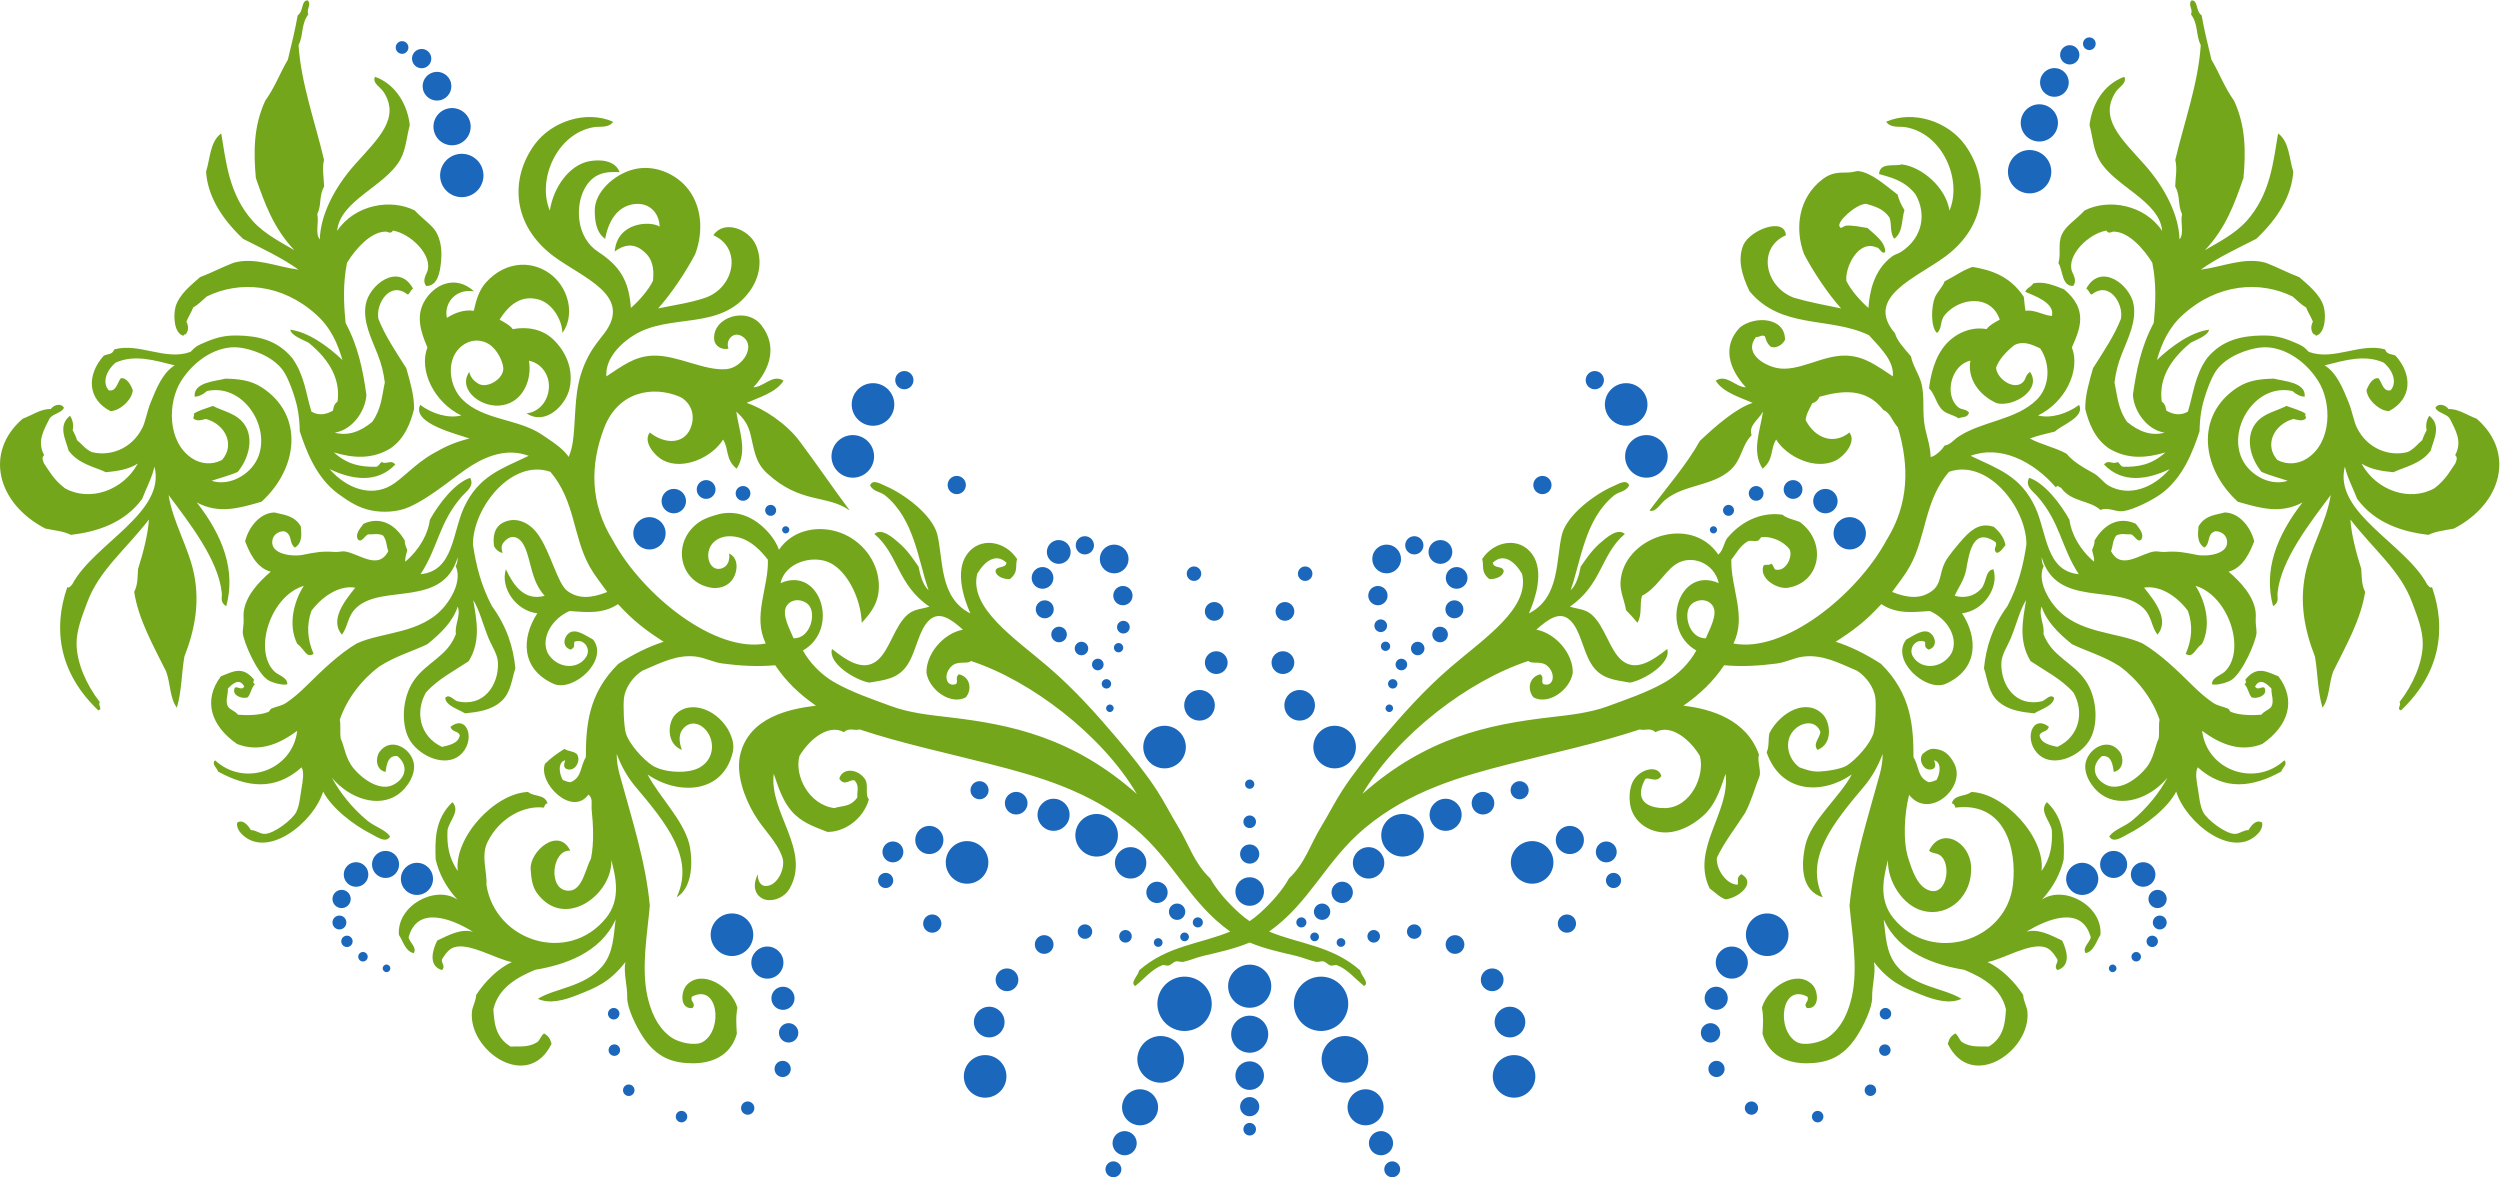 <?xml version="1.0" encoding="UTF-8" standalone="no"?>
<svg
   xmlns:dc="http://purl.org/dc/elements/1.1/"
   xmlns:cc="http://creativecommons.org/ns#"
   xmlns:rdf="http://www.w3.org/1999/02/22-rdf-syntax-ns#"
   xmlns:svg="http://www.w3.org/2000/svg"
   xmlns="http://www.w3.org/2000/svg"
   viewBox="0 0 741.613 349.227"
   height="349.227"
   width="741.613"
   xml:space="preserve"
   id="svg2"
   version="1.1"><defs
     id="defs6" /><g
     transform="matrix(1.333,0,0,-1.333,0,349.227)"
     id="g10"><g
       transform="scale(0.1)"
       id="g12"><path
         id="path14"
         style="fill:#73a61b;fill-opacity:1;fill-rule:evenodd;stroke:none"
         d="m 1368.11,2060.25 c 17.77,13.28 43.62,23.72 71.38,-6.54 15.88,-17.3 15.45,-41.88 13.6,-58.74 -9.17,-19.46 -30.93,-44.83 -49.14,-60.35 -4.25,60.37 -24.28,93.07 -72.67,124.73 -49.19,32.18 -51.3,100.95 -30.87,139.68 19.16,36.34 48.24,39.42 78.36,37.74 -9.06,26.17 -43.4,29.18 -68.73,24.03 -43.28,-8.8 -78.34,-57.39 -86.45,-109.55 -28.82,67.94 14.88,171.44 97.83,185.61 13.59,2.32 32.85,-2.67 43.13,12.07 -60.63,26.6 -137.75,0.48 -175.21,-51.24 -54.85,-75.71 -49.83,-178.56 42.21,-247.65 64.55,-48.43 177.88,-86.97 113.18,-172.06 -9.61,-12.63 -23.83,-28.79 -35.51,-51.2 -29.07,-55.77 -27.09,-100.75 -31.4,-159.65 -1.68,-22.83 -3.27,-42.95 -12.27,-64.13 -9.07,13.14 -21.12,24.54 -61.02,50.59 -53.1,34.7 -129.76,31.27 -175.5,77.11 -29.397,29.45 -36.217,84.44 -7.19,113.94 19.06,19.39 46.56,23.01 68.15,8.07 15.25,-10.56 28.36,-34.31 29.99,-51.06 2.38,-24.26 -35.85,-48.03 -56.06,-35.31 -11.93,7.5 -16.82,15.18 -19.66,25.82 -26.97,-39.33 27.61,-82.84 75.14,-73.8 46.83,8.92 64.88,60.07 57.65,98.89 30.45,-6.38 48.26,-35.81 43.91,-65.89 -4.92,-34.01 -30.41,-50.05 -49.21,-51.24 41.96,-28.34 87.48,17.83 95.77,55.48 9.33,42.31 -8.21,81.85 -35.98,108.54 -24.72,23.77 -59.12,29.32 -90.52,23.25 -5.34,8.25 -19.73,15.97 -29.29,21.09 24.05,38.42 51.23,53.48 84.81,45.45 31.89,-7.62 54.34,-45.05 55,-75.04 26.92,36.84 16.15,94.69 -21.71,127.12 -40.3,34.5 -103.02,35.95 -148.85,-15.26 -14.44,-16.14 -21.01,-37.36 -26.69,-62.61 -19.93,3.36 -41.1,-3.7 -59.743,-15.64 -6.973,29.75 16.473,65.78 60.413,59.06 -42.53,38.73 -91.038,14.2 -111.737,-24.29 -16.922,-31.47 -7.618,-64.97 7.945,-100.57 -19.738,-51.07 14.918,-122.38 75.432,-151.41 -29.127,-7.42 -65.608,4.16 -91.518,23.58 -20.324,-41.71 86.268,-65.94 109.648,-74.87 -34.13,-8.42 -54.82,-18.52 -81.546,-33.78 -39.789,-22.71 -67.918,-56.45 -93.766,-71.09 -44.105,-24.99 -97.645,-7.07 -135.938,36.84 49.188,-23.45 105.137,-32.88 146.247,10.25 -10.493,12.17 -19.688,-1.34 -29.918,5.54 -5.766,-2.73 -6.934,-11.4 -14.985,-10.65 -30.09,-0.27 -60.39,3.6 -91.941,32.03 42.992,-12.94 85.492,-16.03 126.535,9.25 31.008,21.57 44.254,55.86 52.02,87.32 0.382,30.59 -8.825,60.7 -17.317,90.85 -23.164,36.45 -47.719,72.84 -62.031,109.75 -6.527,32.92 25.43,85.76 64.996,54.1 4.359,0.38 5.43,8.57 12.023,13.32 -32.289,58.93 -98.039,8.4 -105.402,-36.41 -5.996,-37.16 11.313,-71.24 26.762,-110.13 8.715,-21.95 13.109,-40.69 15.883,-62.69 -6.454,-29.03 -7.114,-57.76 -28.012,-87.51 -27.078,-22.48 -54.84,-31.64 -83.453,-24 40.402,6.59 68.449,49 70.527,84.03 -7.566,53.7 -17.914,107.28 -46.23,159.94 -4.594,44.45 -6.055,89.07 3.062,134.22 19.539,31.55 51.891,67.59 83.981,69.18 6.043,1.42 12.597,-7.08 18.226,2.34 38.981,-6.35 88.981,-54.67 76.578,-90.66 -5.074,-11.08 -10.902,-22.2 -2.578,-32.59 25.758,-0.52 30.692,32.08 32.692,51.05 2.3,21.89 1.781,42.07 -7.446,63.13 -8.91,20.37 -30.441,31.92 -50.715,53.87 -52.656,26.79 -133.234,13.45 -172.687,-45.46 5.816,67.39 107.301,99.37 140.152,158.12 13.403,23.97 13.887,49.1 21.477,77.29 -4.715,42.95 -29.238,90.3 -77.438,107.56 -6.566,-13.86 12.09,-23.1 18.602,-32.93 39.062,-58.8 -11.758,-104.69 -62.367,-161.22 -50.008,-55.86 -77.95,-117.49 -78.977,-167.72 -11.16,12.62 -1.453,38.5 -5.676,56.17 10,20.73 3.278,40.62 15.223,61.45 -0.453,19.74 -5,39.26 -0.184,59.26 -20.004,85.07 -51.086,169.58 -56.73,255.37 11.66,23.18 4.769,45.41 21.906,68.86 -5.695,10.06 7.852,21.09 -1.566,30.97 -15.102,-0.63 -8.418,-23.71 -22.281,-33.59 -5.665,-32.75 -13.969,-65.63 -21.817,-98.49 -18.023,-30.55 -28.449,-60.71 -50.391,-91.46 -26.73,-58.29 -25.777,-115.16 -20.91,-171.83 19.434,-55.35 38.34,-110.41 85.785,-160.75 -24.89,14.97 -65.531,34.93 -92.179,64.46 -54.176,60.04 -60.231,135.16 -70.606,195.4 -25.472,-18.13 -24.765,-58.37 -33.797,-84.98 3.415,-51.1 30.907,-100.98 82.399,-149.64 40.484,-20.46 87.23,-42.46 123.437,-68.52 -48.289,6.07 -97.425,28.82 -144.714,15.23 -24.926,-9.44 -49.661,-22.71 -74.586,-32.01 -17.672,-15.82 -46.911,-38.16 -54.489,-66.28 -5.254,-19.48 -3.39,-58.51 17.364,-64.03 1.769,2.2 3.543,4.4 5.488,3.09 6.984,9.77 5.937,19.12 1.383,28.3 4.25,10.57 11.25,21.27 15.316,31.83 10.082,5.25 19.922,15.32 29.824,24.09 72.746,35.72 167.051,28.76 243.348,-39.85 33.941,-30.53 48.234,-65.83 58.781,-101.44 -33.715,32.01 -76.722,62.31 -116.332,67.46 3.188,-13.75 28.926,-22.44 40.992,-28.96 51.469,-42.07 70.547,-85.8 64.504,-130.79 -8.929,-7.03 -8.648,-13.61 -10.258,-20.28 -15.535,-9.05 -31.402,-11.71 -47.859,-2.43 -12.531,39.82 -14.996,80.15 -42.75,119.2 -34.125,41.3 -78.07,49.41 -121.098,50.3 -25.82,0.52 -44.824,-3.02 -72.625,-14.98 -17.031,-7.33 -19.8,-8.04 -32.781,-21.43 -55.406,-20.55 -113.965,20.96 -169.625,5.5 -4.371,-12.43 -14.637,-9.66 -23.285,-13.88 -38.93,-43.5 -36.129,-97.28 14.742,-123.44 19.356,0.01 47.528,23.52 49.86,46.27 -3.758,10.49 -13,28.99 -26.77,26.87 -8.266,-11.25 -10.598,-30.51 -26.859,-26.77 -13.09,14.5 -8.844,40.52 15.218,61.46 42.778,19.1 87.25,4.92 131.551,-6.02 -26.926,-16.6 -40.957,-51.79 -53.633,-83.16 -8.05,-19.92 -11.136,-41.72 -18.324,-55.97 -24.496,-48.59 -74.066,-64.02 -112.992,-53.72 -14.535,6.86 -22.578,18.63 -32.398,26.57 -2.141,7.42 -5.754,14.76 -9.59,22.1 2.32,10.93 0.574,21.66 -5.867,32.16 -27.868,-22.03 -9.872,-52.92 -3.106,-77.78 22.113,-30.34 58.969,-36.28 82.887,-48.01 23.859,2.39 47.715,5.12 70.988,19.14 -32.902,-60.13 -107.035,-85.66 -162.328,-54.82 -26.559,20.28 -36.328,41.22 -46.563,55.49 -1.871,6.03 -6.109,11.92 0.473,18.37 -16.281,29.68 -1.727,54.33 12.75,82.5 9.594,10.65 26.348,11.43 31.301,22.76 -5.149,9.81 -20.828,8.43 -29.488,-2.91 -21.215,1.02 -41.637,-13.78 -62.414,-21.51 -86.16,-74.5 -56.973,-188.66 50.523,-244.4 19.02,-4.05 37.891,-5.05 57.156,-14.03 55.133,6.61 117.703,24.82 158.231,80 9.222,24 22.351,48.18 27.39,71.96 26.45,-102.62 -135.613,-172.19 -182.851,-261.9 -3.571,-3.91 -7.043,-9.46 -10.981,-6.2 -32.843,-93.4 -18.222,-191.91 68.985,-274.51 10.539,3.25 -1.868,11.52 3.293,18.51 -30.461,39.09 -51.539,87.82 -51.758,130.03 -0.172,30.91 12.601,61.86 23.566,91.52 26.653,72 84.364,116.04 137.383,184.79 -1.57,-30.67 -12.617,-74.02 -24.051,-109.89 -1.527,-17.01 0.125,-33.86 -8.687,-51.24 9.437,-61.43 42.722,-119.88 71.086,-177.02 9.718,-25.99 8.023,-59.63 23.855,-80.65 11.168,38.2 10.125,75.78 16.797,113.75 24.539,63.04 33.606,120.97 21.816,181.75 -11.726,60.51 -47.148,115.9 -57.007,177.74 46.066,-61.55 110.828,-144.27 118.273,-216.96 1.582,-10.27 -5.051,-20.96 10.024,-30.54 21.503,79.18 -6.973,155.82 -65.368,230.93 49.328,-26.25 94.082,-12.61 143.86,1.68 81.832,74.46 95.218,192.69 1.211,254.08 -26.203,17.1 -53.27,19.09 -81.453,19.85 -20.61,-5.65 -71.958,-7.57 -68.52,-40.17 9.395,0.3 18.574,4.77 27.578,12.68 87.762,18.81 152.129,-97.1 104.297,-164.05 -19.953,-27.93 -58.836,-47.1 -94.141,-35.82 13.871,4.99 39.86,11.62 58.262,19.89 30.469,37.35 38.313,91.75 0.957,120 -16.406,12.42 -39.617,17.91 -56.394,26.78 -13.532,-5.25 -34.071,-10.49 -42.852,-17.7 3.672,-3.59 -3.098,-7.69 0.57,-11.26 9.246,-6.02 17.965,-1.75 26.817,-0.05 44.136,-12.26 65.113,-58.4 35.687,-91.33 -21.82,-11.38 -46.652,-9.33 -66.515,3.68 -55.246,36.19 -54.973,123.94 -24.274,172.35 30.668,48.35 82.199,79.57 128.883,74.28 26.84,-3.04 73.625,-18.46 97.098,-50.11 13.172,-17.76 27.445,-59.59 32.437,-83.02 3.965,-18.62 5.145,-36.55 5.531,-53.34 14.637,-44.43 36.918,-103.96 86.121,-139.58 23.375,-16.91 44.247,-30.45 72.086,-36.3 26.161,-5.51 59.188,-4.22 85.27,7.41 50.535,22.53 102.424,69.62 139.314,92.53 40.87,25.4 84.04,37.3 126.62,21.38 -60.33,-28.97 -111.28,-44.46 -143.78,-114.56 -26.26,-56.68 -22.98,-141.84 -96.865,-148.87 39.953,61.24 40.59,114.71 92.775,174.06 9.55,10.87 27.54,21.7 17.69,40.41 -34.08,-11.09 -70.008,-57.81 -89.793,-93.47 -3.367,-29.98 -22.578,-66.1 -54.539,-93.09 -1.145,8.42 2.504,17.07 4.336,25.62 -2.367,6.94 -6.332,13.79 -5.297,20.9 -23.32,40.3 -57.824,53.69 -92.223,37.66 -6.469,-9.27 -19.211,-22.29 -12.363,-34.5 8.473,-9.43 15.496,9.78 23.426,11.07 10.851,-0.63 21.48,3.04 32.59,-2.58 8.554,-11.33 7.05,-23.16 11.644,-34.68 -22.742,-44.33 -66.141,-4.36 -97.348,-0.72 -6.351,0.75 -14.589,-1.8 -22.519,-1.15 -26.848,2.22 -44,-1.03 -70.231,-6.39 -23.242,-4.74 -72.968,1.09 -67.949,31.84 3.098,18.94 23.383,22.36 28.629,19.8 16.442,-8.05 7.793,-25.26 21.57,-35.6 17.922,10.97 14.211,32.58 13.118,47.23 -14.821,25.51 -39.61,25.5 -58.02,30.93 -32.176,-0.14 -57.937,-32.01 -65.898,-64.04 8.757,-22.45 24.336,-59.55 57.066,-67.66 -28.285,-24.07 -56.527,-55.49 -60.312,-90.55 -0.747,-6.91 0.347,-16.13 -0.192,-24 -0.597,-8.64 -2.152,-18.63 -1.676,-22.67 2.496,-20.92 30.344,-85.44 54.629,-103.07 8.356,-6.07 32.91,-13.34 44.282,-10.45 1.367,15.18 -20.047,20.33 -28.247,28.2 -48.226,46.31 -9.48,168.75 65.094,191 -22.543,-34.73 -35.551,-87.84 -14.609,-129.17 16.441,-11.4 19.676,-32.88 36.406,-22.14 -13.769,31.29 -16.398,63.15 -4.867,95.73 26.523,35.22 64.437,57.1 97.582,51.52 -24.617,-30.67 -56.969,-71.99 -29.969,-104.54 14.805,18.48 11.563,41.16 33.594,60.98 58.18,52.3 191.609,-1.91 224.356,111.59 -0.59,-6.61 -0.29,-13.18 -4.63,-19.99 13.47,-28.34 -5.05,-66.32 -25.05,-90.18 -51.196,-61.1 -137.321,-55.56 -194.821,-81.87 -39.714,-23.58 -76.265,-58.99 -112.328,-94.61 -14.734,-14.57 -29.886,-27.63 -44.664,-37.55 -10.437,-7.02 -21.453,-8.04 -33.207,-12.98 -2.754,-1.16 -3.906,-6.29 -6.68,-7.39 -19.609,-7.82 -47.5,-7.78 -67.421,-6.25 -7.508,8.87 -14.582,9.27 -22.043,17.22 -7.524,13.26 0.355,27.31 -0.664,40.89 8.086,8.52 25.187,26.19 36.453,4.68 -6.461,-11.82 -20.375,6.44 -22.239,-6.78 -3.711,-15.03 21.891,-21.91 30.497,-16.8 7.164,9.77 6.722,19.16 15.453,29.02 -5.903,2.99 -2.571,6.45 -1.911,9.77 -26.136,33.02 -49.75,16.45 -73.761,7.54 -40.371,-53.64 -22.41,-110.08 35.879,-150.584 46.078,-18.113 90.476,-3.269 133.98,29.395 -10.422,-88.484 -117.89,-126.141 -182.941,-65.75 -8.438,-8.898 4.586,-16.699 6.918,-25.051 63.871,-35.039 126.41,-43.699 185.8,9.445 6.153,-11.855 2.602,-30.089 -0.386,-48.007 -2.602,-15.637 -4.492,-37.598 -11.496,-51.387 -8.618,-16.953 -49.836,-48.898 -70.91,-48.762 -10.434,0.071 -20.063,9.114 -30.059,8.352 -7.117,11.902 -17.789,24.461 -30.488,16.804 -1.813,-8.925 3.168,-18.046 8.254,-23.574 55.574,-60.468 160.847,21.836 182.988,92.559 19.426,-37.508 68.773,-75.078 107.836,-94.727 12.508,-6.289 32.273,-21.238 41.176,-4.961 -11.012,15.371 -33.836,21.133 -51.196,35.5 -33.574,27.782 -61.242,63.086 -78.199,94.825 39.797,-46.985 102.969,-67.024 145.859,-37.754 23.344,15.925 41.739,47.527 35.836,72.382 -7.718,32.52 -51.593,56.797 -75.957,22.95 -9.015,-12.52 -8.797,-39.766 13.543,-44.465 2.18,14.66 4.664,37.98 26.442,35.215 25.289,-21.289 18.695,-49.766 -9.453,-63.992 -26.715,-13.508 -63.454,7.578 -87.942,36.453 -18.594,21.945 -20.832,50.429 -28.762,66.281 -2.425,13.992 0.567,28.253 -2.144,42.233 16.117,47.83 50.426,90.88 88.516,118.8 35.074,22.63 70.796,32.4 106.164,49.14 31.878,25.49 57.608,52.03 67.708,83.89 7.65,-19.86 -7.28,-40.83 -3.95,-60.89 -18.973,-50.79 -64.532,-61.86 -93.532,-103.54 -27.215,-39.11 -29.723,-102.54 -7.215,-135.844 23.594,-34.914 77.59,-56.523 108.837,-31.164 37.28,30.266 18.79,93.838 -20.18,63.898 3.24,-12.414 16.84,-8.644 20.71,-18.711 -2.43,-19.191 -27.246,-23.078 -39.601,-26.007 -51.367,24.121 -59.449,79.728 -35.785,120.968 26.996,30.28 63.446,48.45 95.246,69.75 27.66,45.09 17.4,91.62 10.02,135.99 13.51,-20.99 21.52,-54.21 33.92,-84.36 8.49,-20.64 20.77,-36.45 21.23,-56.78 1.09,-47.84 -31.65,-98.56 -91.71,-83.69 -8.68,4.22 -17.777,16.52 -25.765,7.16 1.293,-17.8 30.115,-25.53 44.085,-34.46 26.64,2.86 57.12,5.92 80.5,26.67 21.78,19.34 23.2,48.37 31.54,73.58 -4.52,46.8 -19.05,93.11 -52.19,138.47 -23.99,45.35 -35.59,91.33 -42.27,137.56 0.42,82.68 87.25,191.23 172.45,161.18 55.22,-64.87 49.6,-142.35 86.88,-210.09 10.29,-18.72 24.72,-36.58 39.6,-57.26 -36.75,-14.51 -64.6,-15.65 -89.04,2.53 -21.64,16.1 -37.62,88.09 -65.72,126.57 -18.16,24.88 -47.06,39.17 -75.29,26.16 -23.87,-11.01 -23.72,-35.72 -22.21,-50.94 0.7,-7.2 11.48,-16.39 19.22,-17.37 -2.49,9.67 -3.54,16.49 3.01,24.14 17.77,20.77 36.62,10.61 46.28,-10.64 15.32,-33.67 13.9,-74.95 44.47,-108.94 -45.26,-12.31 -69.78,23.57 -86.27,59.12 -12.96,-41.41 22.46,-92.62 69.9,-98.06 -35.87,-55.01 -36.65,-125.22 37.64,-157.55 44.26,-16.8 121.71,53.43 86.7,98.96 -16.52,8.75 -39.04,26.31 -54.34,14.18 -12.02,-9.55 -15.08,-31.01 4.67,-36.46 10.44,6.39 6.34,8.97 7.59,17.31 19.6,9.09 38.1,-14.02 27.05,-32.49 -18.88,-31.55 -66.88,-27.05 -86.51,8.3 -15.07,33.17 9.42,75.56 48.92,92.81 36.34,-2.38 72.83,-7.67 107.88,15.36 35.44,-38.64 62.7,-58.81 101.63,-83.74 -33.8,-10.68 -67.28,-27.64 -100.54,-48.86 -68.46,-67.07 -72.44,-140.31 -72.68,-208.328 -12.42,-18.45 -7.95,-44.786 -33.88,-55.344 -5.64,-0.125 -11.43,2.851 -17.17,4.777 -7.97,12.793 -12.42,39.141 4.81,43.992 1.42,-0.945 -7.79,-14.461 3.82,-19.57 18.59,-6.902 32.79,19.258 22.29,33.594 -9.32,7.453 -18.13,5 -27.39,11.308 -14.6,-8.984 -29.15,-18.964 -43.47,-33.25 -15.98,-42.949 60.47,-118.535 96.62,-68.476 10.81,-7.356 6.18,-21.778 7.34,-33.496 3.4,-33.996 5.65,-73.125 -1.52,-108.75 -12.61,-23.586 -19.09,-70.625 -48.58,-71.614 -48.89,-1.628 -38.97,92.598 2.53,89.036 -26.25,54.343 -90.86,-1.614 -88.23,-41.172 1.2,-18.059 3.1,-37.903 13.98,-52.922 60.77,-83.797 168.45,-3.867 165.63,73.332 9.66,-37.715 21.89,-87.344 -11.8,-129.024 -83.96,-103.867 -246.4,-52.265 -266.24,73.973 2.35,26.438 -12.7,64.063 2.24,94.668 26.51,54.297 81.5,82.59 125.92,76.965 -0.23,2.07 4.17,11.219 8.02,8.867 -5.45,21.434 -29.76,14.637 -43.66,26.004 -74.59,-2.812 -165.19,-102.109 -156.17,-175.867 -20.932,29.519 -24.392,59.922 -22.955,90.566 3.355,20.867 29.485,42.891 10.935,62.645 -40.122,-38.281 -38.697,-86.61 -37.275,-127.489 7.102,-30.214 21.699,-60.05 48.285,-89.277 -49.351,33.055 -135.297,-13.828 -130.078,-78.586 8.52,-12.637 14.723,-37.586 33.117,-40.652 7.481,12.137 -8.476,23.094 -11.64,34.695 19.14,72.649 96.351,41.653 143.281,12.922 -27.17,7.281 -53.258,-7.207 -79.437,-19.562 -10.618,-20.946 -20.645,-56.309 10.394,-65.801 9.301,8.469 -2.387,15.879 0.195,24.004 7.903,12.871 15.813,23.195 26.858,26.757 33.96,10.989 93.98,-26.66 128.69,-32.968 -30.41,-13.387 -60.85,-44.051 -79.54,-73.192 -0.79,-14.679 -8.21,-24.738 -9.4,-37.168 -8.32,-87.043 124.79,-178.605 177.21,-71.445 -3.59,10.625 -4.19,15.145 -16.7,23.145 -8,-6.516 -7.63,-12.618 -14.56,-19.082 -19.57,-12.707 -39.96,-9.512 -60.16,-10.11 -34.83,21.32 -36.1,55.176 -38.08,82.735 11.05,48.156 53.29,71.418 92.91,87.98 64.16,10.527 145.64,37.227 179.17,112.129 -4.52,-33.859 -4.13,-74.16 -29.97,-104.543 -39.19,-46.102 -104.96,-48.27 -143.1,-72.188 26.63,-12.449 60.32,-2.5 88.47,8.731 38.59,15.371 70.73,27.109 106.37,73.137 -4.73,-23.645 4.52,-52.102 4,-78.828 -0.45,-22.481 18.93,-63.567 35.53,-88.516 30.61,-45.949 66.11,-57.422 108.79,-57.969 38.18,-0.488 84.91,12.723 99.68,65.742 -1.18,19.227 -2.68,38.438 1.3,57.93 -13.43,46.492 -78.19,87.059 -112.66,50.723 -13.36,-14.094 -16.45,-54.211 12.5,-51.575 9.54,11.036 -5.94,13.489 -1.29,25.332 58.53,30.969 70.22,-72.968 24.86,-100.339 -17.26,-10.422 -53.93,-1.426 -69.62,9.16 -34.07,23.008 -47.83,63.758 -54.05,91.804 -14.38,64.817 0.29,142.942 5.25,202.071 -8.89,97.863 -40.36,193.808 -67.03,291.543 -4.08,14.953 -6.92,30.703 -6.58,46.242 8.49,-24.035 23.46,-51.367 40.32,-71.34 71.96,-85.223 133.48,-161.633 93.04,-247.883 43.3,26.633 32.52,102.492 27.77,119.953 -14.72,54.18 -67.26,104.649 -92.47,153.36 67.27,-46.446 167.32,-43.848 189.44,49.14 3.61,15.215 -0.14,29.973 -6.44,43.418 -23.25,49.566 -86.88,77.126 -122.01,39.966 -15.52,-16.44 -20.58,-63.637 15.26,-77.845 -7.48,20.965 -6.66,37.274 3.84,48.438 19.02,20.207 44.48,7.757 56.21,-13.73 12.5,-22.872 9.81,-56.086 -19.96,-73.594 -26.23,-15.422 -81.52,-11.699 -106.08,4.492 -20.9,13.777 -51.71,47.949 -58.69,71.816 -4.24,14.503 -6.25,61.113 -4,78.813 2.75,21.62 19.23,46.45 40.7,59.94 42.43,18.36 77.79,36.7 119.77,31.48 20.07,-2.5 37.62,-12.61 58.64,-15.36 40.02,-5.26 77.18,-7.35 117.34,-3.93 23.53,-35.27 53.55,-64.29 90.66,-89.94 -61.96,-7.28 -147.75,-26.99 -168.07,-107.057 -11.01,-43.391 8.55,-97.004 30.59,-134.18 22,-37.121 50.23,-59.563 62.93,-97.012 7.34,-21.652 -10.16,-63.429 -37.36,-63.019 -13.22,0.207 -18.28,14.523 -17.23,26.379 -12.75,-25.188 -6.75,-45.215 9.78,-54.18 16.53,-8.977 47.44,-1.563 60.97,22.488 47.82,84.992 -46.43,168.867 -35.53,255.039 9.02,-24.715 19.17,-65.183 48.43,-92.09 21.57,-19.843 47.84,-27.918 71.04,-37.324 37.04,-0.547 79.55,27.715 92.28,72.434 -9.62,11.375 0.62,32.441 -9.39,46.094 -16.92,23.086 -50.14,24.109 -56.45,-0.051 12.22,-18.184 22.6,-0.586 34.07,-3.906 11.24,-12.137 4.87,-25.157 6.15,-37.793 -16.25,-22.547 -33.91,-17.606 -51,-23.758 -57.3,7.234 -89.75,72.742 -77.87,115.996 20.28,34.578 63.37,72.64 98.91,53.008 11.21,10.812 23.39,2.625 34.98,6.015 93.84,-31.035 191.79,-51.808 290.39,-76.984 105.71,-26.992 221.23,-59.297 320.5,-141.777 87.72,-72.891 122.76,-166.582 213.81,-231.004 -66.63,-27.793 -139.96,-31.094 -202.63,-86.36 -1.66,-10.965 -21.37,-27.781 -8.82,-34.832 20.9,16.864 37.23,37.403 60.21,46.328 4.76,1.844 8.96,-2.004 14.08,-0.714 6.03,1.515 10.32,7.589 15.99,9.062 5.14,1.348 11.47,-1.973 16.88,-0.848 13.75,2.821 28.97,9.598 44.43,13.262 32.15,7.617 70.08,15.723 103.14,29.695 33.07,-13.972 71,-22.078 103.15,-29.695 15.46,-3.664 30.68,-10.441 44.43,-13.262 5.41,-1.125 11.74,2.196 16.88,0.848 5.67,-1.473 9.96,-7.547 15.99,-9.062 5.12,-1.29 9.33,2.558 14.07,0.714 22.98,-8.925 39.32,-29.464 60.21,-46.328 12.56,7.051 -7.15,23.867 -8.82,34.832 -62.66,55.266 -135.98,58.567 -202.61,86.36 91.03,64.422 126.07,158.113 213.8,231.004 99.26,82.48 214.79,114.785 320.49,141.777 98.62,25.176 196.56,45.949 290.39,76.984 11.6,-3.39 23.78,4.797 34.99,-6.015 35.54,19.632 78.64,-18.43 98.91,-53.008 11.87,-43.254 -20.12,-115.156 -77.87,-115.996 -28.93,-0.422 -71.47,10.457 -44.85,62.734 5.42,10.633 24.81,-9.543 37.02,8.652 -6.29,24.161 -42.46,17.196 -59.4,-5.878 -13.38,-18.243 -14.05,-50.606 -6.7,-70.469 13.11,-35.403 51.75,-54.309 89.58,-48.059 24.7,4.082 49.48,17.481 71.06,37.324 29.25,26.907 39.4,67.375 48.43,92.09 10.89,-86.172 -78.05,-167.265 -35.54,-255.039 11.79,-8.738 23.41,-20.625 35.45,-24.375 26.41,2.324 70.61,35.164 35.31,56.067 -12.43,-7.364 -5.97,-15.696 -8.26,-23.575 -27.28,0.672 -49.05,37.508 -46.33,60.215 17.07,35.664 39.56,63.535 62.93,99.824 14.43,27.489 21.37,55.36 32.44,83.028 2.27,15.398 -5.69,31.336 -1.85,46.66 -27.51,77.887 -106.12,101.457 -168.07,108.737 37.1,25.65 67.12,54.67 90.65,89.94 40.16,-3.42 77.32,-1.33 117.34,3.93 21.02,2.75 38.57,12.86 58.64,15.36 41.97,5.22 77.34,-13.12 119.77,-31.48 21.47,-13.49 37.96,-38.32 40.7,-59.94 2.26,-17.7 0.25,-64.31 -4,-78.813 -6.98,-23.867 -37.79,-58.039 -58.69,-71.816 -13.26,-8.742 -48.38,-13.398 -62.8,-13.75 -17.34,-0.43 -28.75,4.324 -43.28,9.258 -26.5,19.187 -34.93,58.543 -12.73,82.5 17.68,19.081 48.71,23.391 59.12,-3.008 -0.09,-13.645 -17.89,-26.379 -6.3,-40.606 35.85,14.208 27.98,61.965 12.45,78.395 -35.13,37.18 -93.46,7.82 -119.19,-40.516 -3.69,-14.394 0.01,-29.168 -6.44,-43.418 31.32,-90.3 122.15,-95.586 189.43,-49.14 -25.21,-48.711 -90.72,-102.156 -103.13,-156.914 -10.67,-47.078 -9.04,-101.934 38.44,-116.399 -40.46,86.25 21.06,162.66 93.03,247.883 16.86,19.973 31.84,47.305 40.32,71.34 0.34,-15.539 -2.5,-31.289 -6.58,-46.242 -26.67,-97.735 -58.14,-193.68 -67.03,-291.543 4.96,-59.129 19.63,-137.254 5.25,-202.071 -6.22,-28.046 -19.99,-68.796 -54.05,-91.804 -15.68,-10.586 -52.36,-19.582 -69.62,-9.16 -45.35,27.371 -33.67,131.308 24.85,100.339 4.66,-11.843 -10.82,-14.296 -1.28,-25.332 28.96,-2.636 25.86,37.481 12.5,51.575 -34.47,36.336 -99.22,-4.231 -112.65,-50.723 3.97,-19.492 2.48,-38.703 1.29,-57.93 14.77,-53.019 61.5,-66.23 99.68,-65.742 42.68,0.547 78.17,12.02 108.78,57.969 16.61,24.949 35.99,66.035 35.55,88.516 -0.53,26.726 8.72,55.183 3.99,78.828 35.64,-46.028 67.78,-57.766 106.37,-73.137 28.15,-11.231 61.85,-21.18 88.47,-8.731 -38.14,23.918 -103.91,26.086 -143.1,72.188 -25.84,30.383 -25.45,70.684 -29.97,104.543 33.54,-74.902 115.01,-101.602 179.17,-112.129 39.62,-16.562 81.86,-39.824 92.91,-87.98 -1.97,-27.559 -3.25,-61.415 -38.08,-82.735 -20.19,0.598 -40.59,-2.597 -60.16,10.11 -6.92,6.464 -6.56,12.566 -14.56,19.082 -12.51,-8 -13.11,-12.52 -16.7,-23.145 52.42,-107.16 185.53,-15.598 177.22,71.445 -1.2,12.43 -8.62,22.489 -9.41,37.168 -18.69,29.141 -49.13,59.805 -79.54,73.192 34.71,6.308 94.73,43.957 128.69,32.968 11.04,-3.562 18.96,-13.886 26.86,-26.757 2.59,-8.125 -9.1,-15.535 0.19,-24.004 31.05,9.492 21.02,44.855 10.4,65.801 -26.18,12.355 -52.26,26.843 -79.45,19.562 46.94,28.731 124.15,59.727 143.29,-12.922 -3.16,-11.601 -19.12,-22.558 -11.64,-34.695 18.4,3.066 24.6,28.015 33.11,40.652 5.23,64.758 -80.72,111.641 -130.07,78.586 26.59,29.227 41.18,59.063 48.29,89.277 1.42,40.879 2.84,89.208 -37.28,127.489 -18.54,-19.754 7.58,-41.778 10.94,-62.645 1.44,-30.644 -2.03,-61.047 -22.96,-90.566 9.02,73.758 -81.58,173.055 -156.17,175.867 -13.9,-11.367 -38.22,-4.57 -43.66,-26.004 3.85,2.352 8.25,-6.797 8.01,-8.867 109.18,13.828 137.58,-89.602 128.18,-171.633 -14.55,-126.961 -182.28,-177.84 -266.25,-73.973 -33.69,41.68 -21.46,91.309 -11.8,129.024 -1.71,-47.043 32.86,-101.613 77.59,-113.02 59.6,-15.195 110.91,35.578 107.35,98.528 -3.21,56.816 -67.31,89.597 -93.55,35.254 8.61,-8.086 19.38,-3.332 28.91,-14.172 19.85,-22.586 9.22,-84.239 -26.39,-74.864 -28.53,7.52 -40.33,46.172 -48.57,71.614 -12.7,39.179 -8.89,100.496 1.66,141.648 44.83,-56.719 127.37,16.535 100.77,69.074 -12.47,24.657 -26.44,31.336 -43.47,33.25 -11.13,1.25 -18.07,-3.855 -27.38,-11.308 -10.5,-14.336 3.7,-40.496 22.28,-33.594 11.61,5.109 2.4,18.625 3.82,19.57 17.23,-4.851 12.78,-31.199 4.82,-43.992 -5.75,-1.926 -11.54,-4.902 -17.18,-4.777 -25.93,10.558 -21.46,36.894 -33.88,55.344 -0.24,68.018 -4.22,141.258 -72.69,208.328 -33.25,21.22 -66.73,38.18 -100.52,48.86 38.92,24.93 66.18,45.1 101.62,83.74 35.04,-23.03 71.54,-17.74 107.89,-15.36 39.5,-17.25 63.98,-59.64 48.9,-92.81 -19.61,-35.35 -67.61,-39.85 -86.5,-8.3 -11.05,18.47 7.45,41.58 27.05,32.49 1.25,-8.34 -2.85,-10.92 7.59,-17.31 19.75,5.45 16.69,26.91 4.68,36.46 -15.3,12.13 -37.83,-5.43 -54.36,-14.18 -35,-45.53 42.45,-115.76 86.71,-98.96 74.29,32.33 73.52,102.54 37.64,157.55 47.45,5.44 82.86,56.65 69.9,98.06 -18.82,-2.33 -14.76,-29.8 -27.63,-43.76 -16.24,-17.62 -38.04,-20.96 -58.64,-15.36 7.72,17.67 21.22,34.94 25.53,57.97 6.3,33.68 13.84,97.16 65.22,61.61 5.74,-8.29 -7.97,-15.59 3.01,-24.14 7.75,0.98 14.67,11.76 19.23,17.37 -2.52,15.09 -11.5,28.35 -26.15,40.84 -24.8,7.69 -43.94,0.3 -67.66,-26.2 -14.07,-15.72 -33.69,-39.16 -40.8,-52.97 -12.57,-24.45 -7.66,-47.87 -28.62,-63.46 -24.44,-18.18 -52.29,-17.04 -89.04,-2.53 14.88,20.68 29.31,38.54 39.6,57.26 37.29,67.74 31.66,145.22 86.88,210.09 85.2,30.05 172.04,-78.5 172.46,-161.18 -6.68,-46.23 -18.29,-92.21 -42.28,-137.56 -33.14,-45.36 -47.66,-91.67 -52.19,-138.47 8.34,-25.21 9.76,-54.24 31.55,-73.58 23.38,-20.75 53.86,-23.81 80.48,-26.67 13.98,8.93 42.8,16.66 44.1,34.46 -7.99,9.36 -17.09,-2.94 -25.77,-7.16 -60.06,-14.87 -92.79,35.85 -91.71,83.69 0.46,20.33 12.74,36.14 21.23,56.78 12.4,30.15 20.42,63.37 33.92,84.36 -7.38,-44.37 -17.63,-90.9 10.02,-135.99 31.8,-21.3 68.25,-39.47 95.25,-69.75 23.66,-41.24 15.59,-96.847 -35.79,-120.968 -12.35,2.929 -37.17,6.816 -39.59,26.007 3.86,10.067 17.46,6.297 20.7,18.711 -38.98,29.94 -57.46,-33.632 -20.18,-63.898 31.24,-25.359 85.25,-3.75 108.84,31.164 22.5,33.304 20,96.734 -7.21,135.844 -29.01,41.68 -74.56,52.75 -93.53,103.54 3.32,20.06 -11.61,41.03 -3.96,60.89 10.1,-31.86 35.84,-58.4 67.71,-83.89 35.37,-16.74 71.1,-26.51 106.16,-49.14 38.1,-27.92 72.4,-70.97 88.52,-118.8 -2.71,-13.98 0.28,-28.241 -2.14,-42.233 -7.94,-15.852 -10.17,-44.336 -28.77,-66.281 -24.48,-28.875 -61.23,-49.961 -87.94,-36.453 -28.14,14.226 -34.73,42.703 -9.45,63.992 21.77,2.765 24.26,-20.555 26.44,-35.215 22.34,4.699 22.55,31.945 13.55,44.465 -24.37,33.847 -68.24,9.57 -75.97,-22.95 -5.9,-24.855 12.5,-56.457 35.84,-72.382 42.89,-29.27 106.06,-9.231 145.86,37.754 -16.95,-31.739 -44.62,-67.043 -78.19,-94.825 -17.37,-14.367 -40.19,-20.129 -51.21,-35.5 8.91,-16.277 28.68,-1.328 41.18,4.961 39.07,19.649 88.41,57.219 107.84,94.727 22.14,-70.723 127.41,-153.027 182.99,-92.559 5.08,5.528 10.07,14.649 8.25,23.574 -12.7,7.657 -23.37,-4.902 -30.49,-16.804 -10,0.762 -19.63,-8.281 -30.06,-8.352 -21.07,-0.136 -62.29,31.809 -70.9,48.762 -7.02,13.789 -8.9,35.75 -11.5,51.387 -3,17.918 -6.54,36.152 -0.39,48.007 59.39,-53.144 121.93,-44.484 185.8,-9.445 2.34,8.352 15.36,16.153 6.93,25.051 -65.06,-60.391 -172.52,-22.734 -182.95,65.75 43.5,-32.664 87.9,-47.508 133.98,-29.395 58.29,40.504 76.25,96.944 35.88,150.584 -24.02,8.91 -47.63,25.48 -73.76,-7.54 0.65,-3.32 3.99,-6.78 -1.92,-9.77 8.73,-9.86 8.3,-19.25 15.46,-29.02 8.61,-5.11 34.2,1.77 30.49,16.8 -1.85,13.22 -15.77,-5.04 -22.24,6.78 11.27,21.51 28.38,3.84 36.46,-4.68 -1.03,-13.58 6.86,-27.63 -0.66,-40.89 -7.46,-7.95 -14.55,-8.35 -22.05,-17.22 -19.92,-1.53 -47.81,-1.57 -67.42,6.25 -2.78,1.1 -3.92,6.23 -6.68,7.39 -11.75,4.94 -22.77,5.96 -33.21,12.98 -14.78,9.92 -29.92,22.98 -44.66,37.55 -36.06,35.62 -72.62,71.03 -112.33,94.61 -57.5,26.31 -143.62,20.77 -194.82,81.87 -20,23.86 -38.52,61.84 -25.05,90.18 -4.35,6.81 -4.05,13.38 -4.63,19.99 32.75,-113.5 166.18,-59.29 224.35,-111.59 22.04,-19.82 18.79,-42.5 33.6,-60.98 27,32.55 -5.36,73.87 -29.97,104.54 33.15,5.58 71.06,-16.3 97.58,-51.52 11.54,-32.58 8.91,-64.44 -4.86,-95.73 16.73,-10.74 19.96,10.74 36.41,22.14 20.93,41.33 7.93,94.44 -14.61,129.17 74.57,-22.25 113.32,-144.69 65.09,-191 -8.21,-7.87 -29.61,-13.02 -28.25,-28.2 11.37,-2.89 35.93,4.38 44.28,10.45 24.29,17.63 52.14,82.15 54.63,103.07 0.48,4.04 -1.07,14.03 -1.67,22.67 -0.54,7.87 0.56,17.09 -0.2,24 -3.79,35.06 -32.03,66.48 -60.31,90.55 32.73,8.11 48.31,45.21 57.07,67.66 -7.96,32.03 -33.72,63.9 -65.9,64.04 -18.42,-5.43 -43.2,-5.42 -58.01,-30.93 -1.1,-14.65 -4.81,-36.26 13.11,-47.23 13.78,10.34 5.13,27.55 21.57,35.6 5.25,2.56 25.53,-0.86 28.63,-19.8 5.01,-30.75 -44.71,-36.58 -67.95,-31.84 -26.23,5.36 -43.39,8.61 -70.23,6.39 -7.94,-0.65 -16.17,1.9 -22.52,1.15 -31.21,-3.64 -74.61,-43.61 -97.35,0.72 4.59,11.52 3.1,23.35 11.65,34.68 11.1,5.62 21.73,1.95 32.59,2.58 7.93,-1.29 14.95,-20.5 23.41,-11.07 6.85,12.21 -5.88,25.23 -12.35,34.5 -34.4,16.03 -68.9,2.64 -92.23,-37.66 1.04,-7.11 -2.92,-13.96 -5.3,-20.9 1.84,-8.55 5.49,-17.2 4.35,-25.62 -31.97,26.99 -51.17,63.11 -54.54,93.09 -19.8,35.66 -55.71,82.38 -89.81,93.47 -9.83,-18.71 8.15,-29.54 17.71,-40.41 52.17,-59.35 52.81,-112.82 92.76,-174.06 -73.87,7.03 -70.59,92.19 -96.87,148.87 -32.5,70.1 -83.43,85.59 -143.77,114.56 64.89,24.28 138.11,-10.53 189.77,-70.33 4.13,7.16 7.49,-0.58 11.26,-0.57 23.28,-32.63 64.36,-27.58 87.81,-49.62 17.75,7.38 32.43,-4.91 50.67,-2.57 22.5,2.87 64.63,24.21 83.78,38.07 49.21,35.62 71.48,95.15 86.12,139.58 0.38,16.79 1.56,34.72 5.53,53.34 4.99,23.43 19.27,65.26 32.44,83.02 23.47,31.65 70.26,47.07 97.1,50.11 46.68,5.29 98.21,-25.93 128.89,-74.28 30.69,-48.41 30.96,-136.16 -24.28,-172.35 -19.87,-13.01 -44.7,-15.06 -66.52,-3.68 -29.42,32.93 -8.45,79.07 35.69,91.33 8.85,-1.7 17.57,-5.97 26.81,0.05 3.68,3.57 -3.09,7.67 0.57,11.26 -8.78,7.21 -29.32,12.45 -42.84,17.7 -16.79,-8.87 -39.99,-14.36 -56.41,-26.78 -37.35,-28.25 -29.51,-82.65 0.97,-120 18.4,-8.27 44.39,-14.9 58.26,-19.89 -35.3,-11.28 -74.19,7.89 -94.14,35.82 -47.83,66.95 16.54,182.86 104.3,164.05 9,-7.91 18.18,-12.38 27.57,-12.68 3.44,32.6 -47.9,34.52 -68.52,40.17 -28.19,-0.76 -55.25,-2.75 -81.44,-19.85 -94.02,-61.39 -80.63,-179.62 1.2,-254.08 49.78,-14.29 94.54,-27.93 143.86,-1.68 -58.4,-75.11 -86.87,-151.75 -65.37,-230.93 15.08,9.58 8.44,20.27 10.03,30.54 7.44,72.69 72.21,155.41 118.27,216.96 -9.86,-61.84 -45.28,-117.23 -57.01,-177.74 -11.78,-60.78 -2.73,-118.71 21.82,-181.75 6.67,-37.97 5.63,-75.55 16.79,-113.75 15.84,21.02 14.14,54.66 23.86,80.65 28.36,57.14 61.65,115.59 71.09,177.02 -8.82,17.38 -7.16,34.23 -8.68,51.24 -11.44,35.87 -22.5,79.22 -24.06,109.89 53.02,-68.75 110.74,-112.79 137.38,-184.79 10.97,-29.66 23.75,-60.61 23.57,-91.52 -0.21,-42.21 -21.3,-90.94 -51.76,-130.03 5.16,-6.99 -7.24,-15.26 3.29,-18.51 87.21,82.6 101.83,181.11 68.99,274.51 -3.94,-3.26 -7.41,2.29 -10.98,6.2 -47.23,89.71 -209.31,159.28 -182.85,261.9 5.04,-23.78 18.16,-47.96 27.39,-71.96 40.52,-55.18 103.1,-73.39 158.23,-80 19.26,8.98 38.14,9.98 57.15,14.03 107.5,55.74 136.69,169.9 50.53,244.4 -20.78,7.73 -41.2,22.53 -62.41,21.51 -8.67,11.34 -24.35,12.72 -29.5,2.91 4.96,-11.33 21.71,-12.11 31.3,-22.76 14.48,-28.17 29.03,-52.82 12.76,-82.5 6.57,-6.45 2.34,-12.34 0.47,-18.37 -10.24,-14.27 -20,-35.21 -46.57,-55.49 -55.29,-30.84 -129.42,-5.31 -162.32,54.82 23.27,-14.02 47.13,-16.75 70.99,-19.14 23.91,11.73 60.77,17.67 82.89,48.01 6.76,24.86 24.75,55.75 -3.12,77.78 -6.44,-10.5 -8.18,-21.23 -5.86,-32.16 -3.83,-7.34 -7.45,-14.68 -9.59,-22.1 -9.82,-7.94 -17.86,-19.71 -32.4,-26.57 -38.93,-10.3 -88.5,5.13 -112.99,53.72 -7.19,14.25 -10.27,36.05 -18.33,55.97 -12.67,31.37 -26.71,66.56 -53.63,83.16 44.3,10.94 88.77,25.12 131.55,6.02 24.06,-20.94 28.31,-46.96 15.23,-61.46 -16.27,-3.74 -18.61,15.52 -26.87,26.77 -13.77,2.12 -23.01,-16.38 -26.77,-26.87 2.34,-22.75 30.51,-46.26 49.87,-46.27 50.85,26.16 53.67,79.94 14.73,123.44 -8.64,4.22 -18.92,1.45 -23.29,13.88 -55.65,15.46 -114.21,-26.05 -169.62,-5.5 -12.97,13.39 -15.75,14.1 -32.78,21.43 -27.8,11.96 -46.8,15.5 -72.62,14.98 -43.04,-0.89 -86.97,-9 -121.1,-50.3 -27.76,-39.05 -30.22,-79.38 -42.74,-119.2 -16.47,-9.28 -32.33,-6.62 -47.87,2.43 -1.61,6.67 -1.33,13.25 -10.26,20.28 -6.05,44.99 13.04,88.72 64.51,130.79 12.06,6.52 37.8,15.21 40.99,28.96 -39.61,-5.15 -82.62,-35.45 -116.33,-67.46 10.53,35.61 24.84,70.91 58.78,101.44 76.3,68.61 170.61,75.57 243.35,39.85 9.9,-8.77 19.74,-18.84 29.81,-24.09 4.07,-10.56 11.08,-21.26 15.32,-31.83 -4.55,-9.18 -5.59,-18.53 1.39,-28.3 1.95,1.31 3.72,-0.89 5.49,-3.09 20.75,5.52 22.62,44.55 17.36,64.03 -7.58,28.12 -36.81,50.46 -54.49,66.28 -24.93,9.3 -49.66,22.57 -74.58,32.01 -47.29,13.59 -96.42,-9.16 -144.72,-15.23 36.21,26.06 82.95,48.06 123.44,68.52 51.5,48.66 78.99,98.54 82.4,149.64 -9.04,26.61 -8.32,66.85 -33.79,84.98 -10.39,-60.24 -16.44,-135.36 -70.61,-195.4 -26.65,-29.53 -67.3,-49.49 -92.19,-64.46 47.44,50.34 66.36,105.4 85.79,160.75 4.87,56.67 5.82,113.54 -20.9,171.83 -21.95,30.75 -32.38,60.91 -50.41,91.46 -7.84,32.86 -16.15,65.74 -21.8,98.49 -13.87,9.88 -7.19,32.96 -22.29,33.59 -9.41,-9.88 4.13,-20.91 -1.57,-30.97 17.14,-23.45 10.25,-45.68 21.91,-68.86 -5.64,-85.79 -36.72,-170.3 -56.72,-255.37 4.8,-20 0.26,-39.52 -0.2,-59.26 11.96,-20.83 5.24,-40.72 15.23,-61.45 -4.22,-17.67 5.48,-43.55 -5.68,-56.17 -1.02,50.23 -28.97,111.86 -78.97,167.72 -50.62,56.53 -101.43,102.42 -62.37,161.22 6.52,9.83 25.17,19.07 18.61,32.93 -48.2,-17.26 -72.73,-64.61 -77.44,-107.56 7.58,-28.19 8.07,-53.32 21.47,-77.29 32.85,-58.75 134.34,-90.73 140.16,-158.12 -39.46,58.91 -120.03,72.25 -172.69,45.46 -20.27,-21.95 -41.82,-33.5 -50.72,-53.87 -9.22,-21.06 -1.14,-42.03 -7.44,-63.13 10.21,-16.12 6.93,-51.57 32.69,-51.05 8.32,10.39 2.49,21.51 -2.59,32.59 -12.4,35.99 37.6,84.31 76.59,90.66 5.63,-9.42 12.18,-0.92 18.22,-2.34 32.09,-1.59 64.44,-37.63 83.98,-69.18 9.12,-45.15 7.66,-89.77 3.07,-134.22 -28.32,-52.66 -38.67,-106.24 -46.23,-159.94 2.08,-35.03 30.12,-77.44 70.53,-84.03 -28.62,-7.64 -56.38,1.52 -83.46,24 -20.9,29.75 -21.55,58.48 -28.01,87.51 2.78,22 7.16,40.74 15.88,62.69 15.45,38.89 32.76,72.97 26.76,110.13 -7.35,44.81 -73.11,95.34 -105.4,36.41 6.6,-4.75 7.66,-12.94 12.03,-13.32 39.56,31.66 71.51,-21.18 64.99,-54.1 -14.32,-36.91 -38.87,-73.3 -62.03,-109.75 -8.5,-30.15 -17.7,-60.26 -17.31,-90.85 7.76,-31.46 21.01,-65.75 52.01,-87.32 41.05,-25.28 83.55,-22.19 126.54,-9.25 -31.55,-28.43 -61.85,-32.3 -91.94,-32.03 -8.05,-0.75 -9.22,7.92 -14.99,10.65 -10.23,-6.88 -19.42,6.63 -29.92,-5.54 41.12,-43.13 97.06,-33.7 146.25,-10.25 -38.29,-43.91 -91.83,-61.83 -135.94,-36.84 -11.39,6.46 -19.85,19.91 -32.49,27.05 -18.63,10.51 -44.92,24.1 -61.27,44.04 -27,14.77 -54.53,19.44 -81.55,33.78 18.71,7.15 37.24,10.64 55.82,15.51 15.32,15.05 67.19,31.94 53.83,59.36 -25.92,-19.42 -62.39,-31 -91.52,-23.58 60.51,29.03 95.17,100.34 75.43,151.41 18.31,41.87 36.85,83.74 -17.42,129.31 -22.58,9.11 -45.18,18.14 -68.47,13.35 -5.05,-8.95 -14.41,-9.37 -17.89,-18.84 19.87,-8.97 66.32,-24.08 59.36,-53.83 -19.68,1.47 -38.77,14.81 -58.7,11.45 -2.35,10.47 -2.39,20.82 -4.05,31.25 -31,46.83 -73.17,59.52 -113.75,66.47 -20.56,-6.34 -41.56,-21.75 -62.32,-32.12 -4.82,-13.31 -16.05,-22.67 -21.57,-35.59 -8.12,-19.03 -10.15,-65.79 4.44,-79.26 11.99,9.09 5.97,25.87 17.56,40.04 31.57,38.57 102.75,47.48 122.25,-10.45 -9.56,-5.12 -23.95,-12.84 -29.29,-21.09 -29.63,5.73 -64.27,-5.38 -89.14,-32.16 -26.77,-28.83 -35.67,-72.04 -38.93,-99.63 13.89,-13.43 15.93,-36.5 31.34,-49.58 10.34,-8.76 23.17,-9.08 34.41,-17.27 7.28,4.22 20.08,0.59 23.24,12.93 -8.53,9.43 -16.11,4.98 -24.76,12.55 -31.46,27.52 -14.55,94.15 27.81,103.02 -7.23,-38.82 18.1,-76.59 58.69,-94.71 37.54,-9.24 101.06,30.29 74.1,69.62 -12.22,-7.51 -7.72,-18.32 -19.66,-25.82 -20.21,-12.72 -54.02,11.02 -56.06,35.31 6.09,17.1 20.21,33.78 40.65,50.14 19.8,10.16 38.67,1.72 57.49,-7.15 23.45,-34.11 22.2,-84.49 -7.2,-113.94 -45.73,-45.84 -122.15,-47.71 -174.96,-82.84 -10.31,-6.86 -17.28,-17.57 -30.64,-19.61 -4.72,-8.82 -21.94,-25.11 -30.92,-25.25 -0.62,23.28 -7.35,41.77 -12.25,64.13 -7.46,33.98 0.21,70.09 -8.94,102.07 -5.03,17.6 -19.31,39.12 -22.47,57.58 -16.45,19.19 -31.63,35.81 -35.51,51.2 -69.55,81.18 48.64,123.63 113.18,172.06 92.04,69.09 97.07,171.94 42.21,247.65 -37.46,51.72 -114.58,77.84 -175.21,51.24 10.28,-14.74 29.54,-9.75 43.13,-12.07 82.95,-14.17 126.65,-117.67 97.83,-185.61 -8.1,52.16 -62.39,97.78 -106.26,102.77 -14.53,-5.23 -48.72,5.8 -50.48,-21.42 21.77,-6.67 55.8,-12.56 80.97,-45.04 24.73,-42.37 17.28,-96.03 -31.92,-128.21 -6.39,-4.19 -13.95,-5.51 -20.27,-10.26 -40.98,-30.78 -49.95,-79.61 -52.4,-114.47 -18.21,15.52 -39.97,40.89 -49.14,60.35 -3.19,29.17 25.94,92.31 67.28,74.2 6.62,0.73 12.25,-18.07 19.27,-9.44 -0.14,21.65 -22.84,37.73 -39.65,52.82 -15.87,2.5 -31.68,6.06 -47.72,5.24 -12.42,-4.37 -10.22,-7.93 -14.22,-2.1 -7.16,10.44 36.98,50.52 59.02,50.63 18.15,-5.48 38.71,-10.4 52.06,-30.87 5.68,-15.81 -0.01,-31.04 10.31,-47.09 20.72,15.04 16,43.32 23,63.75 -7.05,11.64 -12.76,23.22 -15.18,34.64 -28.18,21.22 -57.67,48.79 -87.65,52.43 -3.9,0.47 -12.9,-2.99 -21.33,-3.15 -21.62,-0.42 -37.96,0.68 -58.64,-15.37 -53.32,-41.36 -61.79,-108.8 -40.88,-165.85 20.56,-39.85 54.19,-89.79 82.74,-121.34 -34.9,7.38 -69.88,13.48 -104.64,23.66 -64.32,23.38 -83.63,110.23 -18.34,139.24 -2.7,40.71 -77.64,12.85 -94.18,-20.62 -14.26,-33.62 -3.63,-68.5 13.08,-103.69 70.97,-86.19 179.18,-56.09 265.97,-98.19 30.96,-33.47 55.72,-58.97 53.2,-91.6 -36.15,23.64 -62.23,44.52 -103.49,46.17 -53.01,2.13 -107.28,-37.66 -155.22,-27.39 -30.83,6.61 -73.25,34.13 -45.9,68.66 6.54,-0.74 13.48,6.15 19.84,1.82 2.5,-7.65 4.09,-15.26 12.93,-23.24 9.92,-4.33 25.47,2.35 31.84,15.32 0.45,50.38 -66.91,54.15 -100.22,27.67 -40.07,-41.9 -24.92,-91.9 12.99,-133.32 -22.56,0.28 -43.6,30.59 -66.99,14.7 16.14,-26.37 56.02,-37.68 82.17,-49.34 -38.04,-12.54 -82.55,-51.87 -117.19,-84.36 -29.28,-52.7 -76.35,-106.92 -112.31,-155.17 13.62,-5.76 25.62,17.61 36.55,24.95 40.75,32.74 103.52,29.35 143,64.71 26.55,23.78 24.71,54.42 47.71,78.01 -7.5,21.32 14.8,33.51 25.24,52.35 -5.88,-41.45 -26.09,-88.51 -0.8,-126.97 25.59,20.8 16.43,43.37 30.1,64.79 23.71,-38.56 87.68,-69.34 133.13,-46.27 18.87,9.58 46.13,41.39 29.96,61.98 -35.9,-28.59 -76.84,-12.18 -97.39,27.53 0.71,12.67 8.47,24.97 14.6,37.36 9.11,3.53 11.83,5.99 16.27,14.7 47.77,13.3 102.65,21.61 142.43,-29.82 15.18,-5.79 19.13,-24.56 31.92,-38.31 25.53,-85.5 25.2,-169.69 -25.47,-251.32 -66.61,-122.88 -228.12,-251.56 -340.49,-229.67 30.23,60.56 -6.6,124.53 -4.62,186.52 11.05,14.16 19.4,30.78 35.91,40.52 6.16,3.61 12.99,-0.63 22.68,1.67 3.83,0.9 6.27,7.72 8.87,8.01 20.88,2.34 48.25,-8.57 62.13,-27.15 7.83,-16.52 -8.5,-50.99 -31.92,-44.94 -4.63,4.47 -3.03,8.61 -9.21,13.17 -5.93,-5.77 -11.28,0.2 -17.18,-4.78 -9.62,-28.74 29.74,-51.53 52.54,-49.23 73.34,10 91.2,99.65 28.62,146.72 -13.28,5.21 -29.69,8.11 -38.7,16.07 -37.96,5.86 -85.4,-7.3 -122.57,-51.62 -7.63,-9.11 -8.75,-27.91 -20.24,-37.08 -62.37,92 -213.7,36.68 -217.67,-62.33 -0.81,-20.37 8.38,-38.52 12.41,-61.32 11.45,-11.96 14.64,-15.5 25.38,-28.09 11.16,19.66 4.12,40.24 10.12,60.16 31.07,15.51 47.71,49.89 72.61,68.29 34.72,25.64 87.99,6.07 98.16,-40.27 -88.57,39.27 -133.44,-102.33 -49.95,-149.87 -14.33,-26.77 -40.93,-53.98 -68.48,-69.92 -40.6,-23.48 -86.85,-38.75 -128.35,-54.16 -40.4,-14.98 -87.18,-19.74 -128.25,-24.53 -138.26,-16.12 -275.57,-44.822 -417.93,-170.681 77.75,132.324 237.1,252.871 369.26,295.941 7.03,-7.8 27.8,1.26 41.79,-10.6 21.25,-18.01 13.67,-49.67 -9.11,-40.46 -5.01,7.31 3.24,13.95 -5.96,21.48 -25.69,-6.05 -29.76,-34.31 -15.32,-51.44 33.44,-18 81.41,16.59 87.46,54.82 0.92,42.3 -37.96,87.97 -81.21,95.86 28.09,25.13 52.82,41.27 74.48,21.62 23.95,-21.73 28.13,-65.41 47.29,-96.96 21.28,-35.05 52.54,-36.34 86.74,-42.51 31.56,5.57 92.63,43.3 82.83,74.83 -31.51,-24.77 -68.59,-51.12 -100.11,-25.97 -28.7,22.91 -38.71,78.69 -69.52,103.73 -13.82,11.23 -30.4,11.26 -47.14,16.51 71.38,48.07 69,116.79 122.52,161.72 -16.09,14.09 -40.96,-7.85 -56.1,-21.15 -18.39,-16.15 -31.31,-36.1 -42.14,-51.48 -3.3,-16.78 -9.13,-40.93 -22.41,-52.5 23.04,64.35 30.94,157.51 96.79,211 10.65,8.66 26.08,7.8 33.6,22.29 -6.18,14.3 -21.87,4.05 -33.93,-1.09 -42.92,-18.35 -103.42,-63.9 -115.51,-107.04 -14.28,-57 -3.8,-141.53 -73.91,-176.88 14.23,31.77 34.62,92.73 8.06,130.84 -28.66,41.13 -85.82,30.74 -111.99,-9.85 4.66,-14.81 -3.87,-28.96 16.09,-44.55 9.77,-0.77 30.28,3.73 31.96,18.13 -2.73,12.38 -22.01,4.41 -24.47,18.18 23.39,22.42 48.51,3.71 65.09,-24.48 18.92,-76.36 -83.97,-143.57 -158.74,-207.85 -58.25,-50.08 -107.61,-105.6 -154.97,-161.477 -29.96,-35.332 -62.54,-76.278 -86.17,-112.754 -16.82,-25.945 -30.57,-53.691 -46.38,-79.492 -25.17,-41.074 -35.93,-82.039 -72.24,-116.289 -14.6,-26.563 -39.25,-54.258 -64.6,-77.157 -7.5,-6.777 -15.2,-12.746 -23.07,-18.058 -7.86,5.312 -15.56,11.281 -23.06,18.058 -25.35,22.899 -50,50.594 -64.6,77.157 -36.31,34.25 -47.08,75.215 -72.23,116.289 -15.81,25.801 -29.56,53.547 -46.39,79.492 -23.63,36.476 -56.21,77.422 -86.16,112.754 -47.37,55.877 -96.72,111.397 -154.98,161.477 -74.77,64.28 -177.66,131.49 -158.74,207.85 16.57,28.19 41.7,46.9 65.09,24.48 -2.46,-13.77 -21.73,-5.8 -24.47,-18.18 1.68,-14.4 22.19,-18.9 31.97,-18.13 19.95,15.59 11.42,29.74 16.07,44.55 -26.15,40.59 -83.32,50.98 -111.98,9.85 -26.55,-38.11 -6.16,-99.07 8.06,-130.84 -70.1,35.35 -59.63,119.88 -73.9,176.88 -12.1,43.14 -72.59,88.69 -115.52,107.04 -12.06,5.14 -27.75,15.39 -33.93,1.09 7.51,-14.49 22.94,-13.63 33.6,-22.29 65.85,-53.49 73.75,-146.65 96.8,-211 -13.29,11.57 -19.13,35.72 -22.42,52.5 -10.83,15.38 -23.75,35.33 -42.13,51.48 -15.15,13.3 -40.02,35.24 -56.12,21.15 53.53,-44.93 51.14,-113.65 122.53,-161.72 -16.74,-5.25 -33.33,-5.28 -47.15,-16.51 -30.79,-25.04 -40.82,-80.82 -69.52,-103.73 -31.51,-25.15 -68.58,1.2 -100.1,25.97 -9.8,-31.53 51.26,-69.26 82.83,-74.83 34.2,6.17 65.46,7.46 86.74,42.51 19.16,31.55 23.34,75.23 47.29,96.96 21.66,19.65 46.39,3.51 74.48,-21.62 -43.24,-7.89 -82.13,-53.56 -81.21,-95.86 6.05,-38.23 54.02,-72.82 87.46,-54.82 14.44,17.13 10.37,45.39 -15.31,51.44 -9.21,-7.53 -0.96,-14.17 -5.97,-21.48 -22.77,-9.21 -30.35,22.45 -9.11,40.46 13.99,11.86 34.76,2.8 41.8,10.6 132.15,-43.07 291.5,-163.617 369.25,-295.941 -142.36,125.859 -279.66,154.561 -417.93,170.681 -41.07,4.79 -87.86,9.55 -128.25,24.53 -41.5,15.41 -87.75,30.68 -128.35,54.16 -27.56,15.94 -54.15,43.15 -68.47,69.92 83.47,47.54 38.62,189.14 -49.95,149.87 10.17,46.34 72.52,64.21 111.05,44.76 36.36,-18.36 67.33,-75.91 69.83,-132.94 20.59,22.67 40.64,46.17 37.79,89.41 -3.26,49.43 -38.01,93.57 -85.25,110.93 -47.24,17.37 -105.73,8.07 -136.91,-37.94 -4.19,13.11 -12.61,25.74 -20.24,34.83 -37.16,44.33 -81.24,54.06 -118.07,43.21 -11.54,-3.38 -26.96,-7.98 -38.71,-16.07 -64.47,-44.44 -44.73,-136.72 28.63,-146.72 19.43,-2 36.97,5.35 46.53,20.99 11.18,18.29 11.46,46.09 -8.93,55.46 1.68,-11.28 -0.95,-26.63 -14.27,-32.25 -24.92,-10.51 -39.65,21.07 -28.59,45.44 8.06,17.78 31.44,31.99 66.83,21.89 26.45,-7.54 47.73,-30.21 62.24,-48.8 1.98,-61.99 -34.84,-125.96 -4.62,-186.52 -112.37,-21.89 -273.88,106.79 -340.49,229.67 -50.68,81.63 -51.16,166.97 -19.2,250.27 30.88,80.47 107.67,94.65 168.08,69.18 14.86,-6.27 35.84,-28.88 26.69,-62.52 -11.73,-43.14 -57.31,-45.66 -93.21,-17.07 -16.17,-20.59 11.09,-52.4 29.96,-61.98 45.45,-23.07 109.43,7.71 133.13,46.27 13.66,-21.42 4.51,-43.99 30.11,-64.79 25.28,38.46 5.08,85.52 -0.8,126.97 18.29,-16.6 26.73,-29.82 31.96,-51.78 8.51,-35.64 10.32,-61.13 36.49,-85.32 74.91,-69.23 133.81,-46.84 184.04,-82.92 -35.95,48.25 -76.14,106.95 -112.32,155.17 -28.49,37.97 -79.14,71.82 -117.18,84.36 26.15,11.66 66.03,22.97 82.17,49.34 -23.39,15.89 -44.43,-14.42 -66.99,-14.7 37.92,41.42 53.32,91.37 18.22,137.5 -33.22,43.66 -110.83,18.25 -105.45,-31.85 1.55,-14.36 17.76,-23.31 31.84,-19.5 -7.73,17.64 10.84,41.96 32.77,25.6 28.38,-21.18 -2.03,-67.79 -37.03,-71.27 -48.79,-4.84 -111.08,32.13 -164.09,30 -41.26,-1.64 -67.33,-22.53 -103.49,-46.17 -2.52,32.63 21.11,65.93 59.48,90.56 81.17,52.09 194.31,8.72 259.69,99.23 22.81,31.58 28.31,70.5 13.08,103.69 -15.58,33.93 -70.55,56.1 -94.18,20.62 65.29,-29.01 46.48,-117.29 -18.34,-139.24 -34.3,-11.62 -69.73,-16.28 -104.64,-23.66 28.56,31.55 62.18,81.49 82.75,121.34 19.27,51.65 14.23,110.6 -20.72,150.02 -25.5,28.78 -70.6,49.35 -115.73,38.29 -44.88,-11 -87.18,-51.34 -87.23,-91.01 -0.04,-21.59 2.27,-48.71 22.99,-63.75 11.66,60.6 44.11,76.28 69.18,77.71 29.32,1.66 50.88,-18.83 52.21,-50.38 -20.47,12.92 -94.33,10.63 -100.02,-55.44 z m 2443.1,-788.22 c -11.58,16.95 -35.78,14.62 -47.85,2.43 -18.93,-19.09 -5.13,-76.07 32.87,-75.05 7.07,18.47 28.07,53.45 14.98,72.62 z m -2060.32,0 c 11.59,16.95 35.79,14.62 47.86,2.43 18.93,-19.09 5.13,-76.07 -32.87,-75.05 -7.07,18.47 -28.07,53.45 -14.99,72.62 v 0" /><path
         id="path16"
         style="fill:#1a67bb;fill-opacity:1;fill-rule:evenodd;stroke:none"
         d="m 2781.05,473.184 c 26.52,0 48.01,-21.493 48.01,-47.996 0,-26.516 -21.49,-48.008 -48.01,-48.008 -26.5,0 -48,21.492 -48,48.008 0,26.503 21.5,47.996 48,47.996 z m -628.98,274.882 c 26.17,0 47.39,-21.218 47.39,-47.39 0,-26.172 -21.22,-47.395 -47.39,-47.395 -26.18,0 -47.4,21.223 -47.4,47.395 0,26.172 21.22,47.39 47.4,47.39 z m 1257.53,0 c -26.17,0 -47.4,-21.218 -47.4,-47.39 0,-26.172 21.23,-47.395 47.4,-47.395 26.17,0 47.39,21.223 47.39,47.395 0,26.172 -21.22,47.39 -47.39,47.39 z M 4701.52,473.371 c -4.67,0 -8.46,-3.801 -8.46,-8.469 0,-4.668 3.79,-8.457 8.46,-8.457 4.67,0 8.46,3.789 8.46,8.457 0,4.668 -3.79,8.469 -8.46,8.469 z m 52.41,27.949 c -5.83,0 -10.56,-4.738 -10.56,-10.558 0,-5.828 4.73,-10.567 10.56,-10.567 5.83,0 10.55,4.739 10.55,10.567 0,5.82 -4.72,10.558 -10.55,10.558 z m 35.63,36.328 c -6.99,0 -12.66,-5.664 -12.66,-12.648 0,-6.992 5.67,-12.656 12.66,-12.656 6.98,0 12.66,5.664 12.66,12.656 0,6.984 -5.68,12.648 -12.66,12.648 z m 16.77,44.715 c -8.54,0 -15.45,-6.914 -15.45,-15.449 0,-8.523 6.91,-15.437 15.45,-15.437 8.53,0 15.45,6.914 15.45,15.437 0,8.535 -6.92,15.449 -15.45,15.449 z m -1880.8,-37.722 c -5.34,0 -9.68,-4.336 -9.68,-9.68 0,-5.352 4.34,-9.688 9.68,-9.688 5.35,0 9.68,4.336 9.68,9.688 0,5.344 -4.33,9.68 -9.68,9.68 z m 58.69,-12.578 c -5.34,0 -9.68,-4.336 -9.68,-9.68 0,-5.352 4.34,-9.688 9.68,-9.688 5.35,0 9.69,4.336 9.69,9.688 0,5.344 -4.34,9.68 -9.69,9.68 z m 72.83,18.164 c -7.75,0 -14.03,-6.282 -14.03,-14.024 0,-7.754 6.28,-14.035 14.03,-14.035 7.75,0 14.02,6.281 14.02,14.035 0,7.742 -6.27,14.024 -14.02,14.024 z m 1576.73,149.531 c -19.75,0 -35.75,-16.008 -35.75,-35.754 0,-19.734 16,-35.742 35.75,-35.742 19.74,0 35.74,16.008 35.74,35.742 0,19.746 -16,35.754 -35.74,35.754 z m 69.87,26.551 c -16.66,0 -30.15,-13.496 -30.15,-30.157 0,-16.66 13.49,-30.156 30.15,-30.156 16.65,0 30.16,13.496 30.16,30.156 0,16.661 -13.51,30.157 -30.16,30.157 z m 65.67,-25.157 c -15.1,0 -27.35,-12.246 -27.35,-27.363 0,-15.105 12.25,-27.363 27.35,-27.363 15.12,0 27.37,12.258 27.37,27.363 0,15.117 -12.25,27.363 -27.37,27.363 z m -956.21,747.658 c -4.43,0 -8.02,-3.6 -8.02,-8.02 0,-4.42 3.59,-8.02 8.02,-8.02 4.42,0 8.02,3.6 8.02,8.02 0,4.42 -3.6,8.02 -8.02,8.02 z m 95.03,89.43 c -9.06,0 -16.41,-7.34 -16.41,-16.39 0,-9.06 7.35,-16.4 16.41,-16.4 9.05,0 16.39,7.34 16.39,16.4 0,9.05 -7.34,16.39 -16.39,16.39 z m -61.5,-41.92 c -6.74,0 -12.21,-5.47 -12.21,-12.2 0,-6.75 5.47,-12.21 12.21,-12.21 6.74,0 12.21,5.46 12.21,12.21 0,6.73 -5.47,12.2 -12.21,12.2 z m 143.63,55.15 c -11.56,0 -20.92,-9.36 -20.92,-20.91 0,-11.56 9.36,-20.92 20.92,-20.92 11.54,0 20.9,9.36 20.9,20.92 0,11.55 -9.36,20.91 -20.9,20.91 z m 71.96,-19.56 c -15.02,0 -27.2,-12.19 -27.2,-27.21 0,-15.02 12.18,-27.2 27.2,-27.2 15.03,0 27.2,12.18 27.2,27.2 0,15.02 -12.17,27.21 -27.2,27.21 z m 54.14,-62.89 c -19.85,0 -35.96,-16.1 -35.96,-35.96 0,-19.86 16.11,-35.95 35.96,-35.95 19.85,0 35.95,16.09 35.95,35.95 0,19.86 -16.1,35.96 -35.95,35.96 z m 79.52,-1092.262 c -7.06,0 -12.79,-5.731 -12.79,-12.801 0,-7.07 5.73,-12.805 12.79,-12.805 7.07,0 12.8,5.735 12.8,12.805 0,7.07 -5.73,12.801 -12.8,12.801 z m -1.4,-81.055 c -7.06,0 -12.79,-5.73 -12.79,-12.801 0,-7.062 5.73,-12.793 12.79,-12.793 7.07,0 12.81,5.731 12.81,12.793 0,7.071 -5.74,12.801 -12.81,12.801 z M 2844.97,1274.2 c 8.25,8.03 21.46,7.85 29.47,-0.4 8.03,-8.24 7.86,-21.44 -0.39,-29.47 -8.25,-8.03 -21.44,-7.85 -29.48,0.4 -8.03,8.24 -7.84,21.44 0.4,29.47 z m -7.63,-110.79 c 10.02,9.75 26.06,9.54 35.81,-0.49 9.76,-10.02 9.55,-26.06 -0.47,-35.81 -10.04,-9.77 -26.07,-9.54 -35.82,0.48 -9.77,10.03 -9.55,26.06 0.48,35.82 z m 31.13,-88.66 c 13.49,13.14 35.1,12.85 48.24,-0.65 13.15,-13.5 12.85,-35.12 -0.66,-48.25 -13.49,-13.14 -35.1,-12.85 -48.24,0.65 -13.14,13.5 -12.85,35.11 0.66,48.25 z m 24.84,279.98 c 6.38,6.21 16.59,6.07 22.8,-0.31 6.21,-6.38 6.08,-16.59 -0.31,-22.8 -6.37,-6.21 -16.59,-6.07 -22.8,0.31 -6.21,6.38 -6.07,16.59 0.31,22.8 z m 43.7,-363.429 c 18.75,18.249 48.76,17.849 67.01,-0.91 18.27,-18.75 17.86,-48.758 -0.91,-67.02 -18.75,-18.254 -48.75,-17.844 -67,0.906 -18.27,18.762 -17.86,48.77 0.9,67.024 z m 154.74,60.749 c -4.63,0 -8.38,-3.75 -8.38,-8.38 0,-4.63 3.75,-8.38 8.38,-8.38 4.63,0 8.39,3.75 8.39,8.38 0,4.63 -3.76,8.38 -8.39,8.38 z m 26.89,101.9 c -7.12,0 -12.91,-5.79 -12.91,-12.91 0,-7.13 5.79,-12.91 12.91,-12.91 7.13,0 12.91,5.78 12.91,12.91 0,7.12 -5.78,12.91 -12.91,12.91 z m -19.21,-45.41 c -5.8,0 -10.48,-4.69 -10.48,-10.48 0,-5.78 4.68,-10.47 10.48,-10.47 5.78,0 10.46,4.69 10.46,10.47 0,5.79 -4.68,10.48 -10.46,10.48 z m 55.55,83.13 c -8.29,0 -15.01,-6.72 -15.01,-15.01 0,-8.29 6.72,-15.01 15.01,-15.01 8.28,0 15.01,6.72 15.01,15.01 0,8.29 -6.73,15.01 -15.01,15.01 z M 2896.05,578.391 c -6.21,0 -11.23,-5.02 -11.23,-11.223 0,-6.191 5.02,-11.219 11.23,-11.219 6.18,0 11.21,5.028 11.21,11.219 0,6.203 -5.03,11.223 -11.21,11.223 z m 46.12,30.742 c -10.06,0 -18.21,-8.156 -18.21,-18.215 0,-10.059 8.15,-18.211 18.21,-18.211 10.05,0 18.2,8.152 18.2,18.211 0,10.059 -8.15,18.215 -18.2,18.215 z m 44.76,48.621 c -13.13,0 -23.77,-10.645 -23.77,-23.758 0,-13.125 10.64,-23.769 23.77,-23.769 13.11,0 23.75,10.644 23.75,23.769 0,13.113 -10.64,23.758 -23.75,23.758 z m 58.68,76.855 c -19.29,0 -34.93,-15.644 -34.93,-34.941 0,-19.297 15.64,-34.941 34.93,-34.941 19.3,0 34.95,15.644 34.95,34.941 0,19.297 -15.65,34.941 -34.95,34.941 z m 336.23,146.817 c -11.14,0 -20.15,-9.012 -20.15,-20.137 0,-11.121 9.01,-20.137 20.15,-20.137 11.11,0 20.13,9.016 20.13,20.137 0,11.125 -9.02,20.137 -20.13,20.137 z m -81.59,-23.75 c -13.92,0 -25.2,-11.289 -25.2,-25.203 0,-13.918 11.28,-25.196 25.2,-25.196 13.91,0 25.2,11.278 25.2,25.196 0,13.914 -11.29,25.203 -25.2,25.203 z m -83.15,-15.371 c -19.71,0 -35.68,-15.985 -35.68,-35.684 0,-19.707 15.97,-35.683 35.68,-35.683 19.7,0 35.67,15.976 35.67,35.683 0,19.699 -15.97,35.684 -35.67,35.684 z m 20.89,-303.496 c -11.51,0 -20.84,-9.336 -20.84,-20.84 0,-11.512 9.33,-20.848 20.84,-20.848 11.51,0 20.85,9.336 20.85,20.848 0,11.504 -9.34,20.84 -20.85,20.84 z m 82.75,-74.063 c -13.99,0 -25.33,-11.348 -25.33,-25.332 0,-13.984 11.34,-25.332 25.33,-25.332 13.99,0 25.32,11.348 25.32,25.332 0,13.984 -11.33,25.332 -25.32,25.332 z m 39.53,-85.254 c -18.83,0 -34.12,-15.273 -34.12,-34.109 0,-18.848 15.29,-34.121 34.12,-34.121 18.84,0 34.12,15.273 34.12,34.121 0,18.836 -15.28,34.109 -34.12,34.109 z m 802.15,-173.047 c -7.07,0 -12.8,-5.73 -12.8,-12.8 0,-7.063 5.73,-12.793 12.8,-12.793 7.07,0 12.81,5.73 12.81,12.793 0,7.07 -5.74,12.8 -12.81,12.8 z m -117.39,-58.691 c -7.06,0 -12.8,-5.731 -12.8,-12.801 0,-7.07 5.74,-12.805 12.8,-12.805 7.07,0 12.8,5.735 12.8,12.805 0,7.07 -5.73,12.801 -12.8,12.801 z m -147.32,20.957 c -8.18,0 -14.8,-6.621 -14.8,-14.785 0,-8.172 6.62,-14.793 14.8,-14.793 8.16,0 14.78,6.621 14.78,14.793 0,8.164 -6.62,14.785 -14.78,14.785 z m -77.79,90.391 c -9.97,0 -18.06,-8.086 -18.06,-18.055 0,-9.973 8.09,-18.059 18.06,-18.059 9.97,0 18.06,8.086 18.06,18.059 0,9.969 -8.09,18.055 -18.06,18.055 z m -13.28,83.847 c -11.89,0 -21.55,-9.648 -21.55,-21.551 0,-11.906 9.66,-21.554 21.55,-21.554 11.91,0 21.56,9.648 21.56,21.554 0,11.903 -9.65,21.551 -21.56,21.551 z m 12.61,81.106 c -14.23,0 -25.77,-11.543 -25.77,-25.774 0,-14.226 11.54,-25.769 25.77,-25.769 14.23,0 25.77,11.543 25.77,25.769 0,14.231 -11.54,25.774 -25.77,25.774 z m 34.71,89.394 c -19.71,0 -35.71,-15.996 -35.71,-35.722 0,-19.719 16,-35.715 35.71,-35.715 19.73,0 35.73,15.996 35.73,35.715 0,19.726 -16,35.722 -35.73,35.722 z m -263.21,163.946 c -9.32,0 -16.89,-7.559 -16.89,-16.895 0,-9.328 7.57,-16.887 16.89,-16.887 9.33,0 16.89,7.559 16.89,16.887 0,9.336 -7.56,16.895 -16.89,16.895 z m -16.14,69.871 c -12.84,0 -23.26,-10.411 -23.26,-23.25 0,-12.844 10.42,-23.262 23.26,-23.262 12.84,0 23.25,10.418 23.25,23.262 0,12.839 -10.41,23.25 -23.25,23.25 z m -81.06,34.687 c -17.34,0 -31.39,-14.051 -31.39,-31.387 0,-17.343 14.05,-31.394 31.39,-31.394 17.34,0 31.4,14.051 31.4,31.394 0,17.336 -14.06,31.387 -31.4,31.387 z m -346.11,644.677 c -11.22,0 -20.31,-9.09 -20.31,-20.31 0,-11.21 9.09,-20.3 20.31,-20.3 11.21,0 20.31,9.09 20.31,20.3 0,11.22 -9.1,20.31 -20.31,20.31 z m 58.08,-8.57 c -14.64,0 -26.5,-11.86 -26.5,-26.5 0,-14.64 11.86,-26.51 26.5,-26.51 14.64,0 26.5,11.87 26.5,26.51 0,14.64 -11.86,26.5 -26.5,26.5 z m 36.11,-60.09 c -13.35,0 -24.18,-10.83 -24.18,-24.18 0,-13.35 10.83,-24.17 24.18,-24.17 13.35,0 24.18,10.82 24.18,24.17 0,13.35 -10.83,24.18 -24.18,24.18 z m -36.82,-132.76 c -9.56,0 -17.33,-7.76 -17.33,-17.33 0,-9.58 7.77,-17.33 17.33,-17.33 9.58,0 17.34,7.75 17.34,17.33 0,9.57 -7.76,17.33 -17.34,17.33 z m -57.62,-662.405 c -8.91,0 -16.13,-7.219 -16.13,-16.125 0,-8.907 7.22,-16.121 16.13,-16.121 8.9,0 16.12,7.214 16.12,16.121 0,8.906 -7.22,16.125 -16.12,16.125 z m 1654.29,76.785 c -11.21,0 -20.31,-9.082 -20.31,-20.301 0,-11.211 9.1,-20.305 20.31,-20.305 11.21,0 20.3,9.094 20.3,20.305 0,11.219 -9.09,20.301 -20.3,20.301 z m -1564.83,644.32 c -11.04,0 -20,-8.97 -20,-20.01 0,-11.06 8.96,-20.01 20,-20.01 11.06,0 20.01,8.95 20.01,20.01 0,11.04 -8.95,20.01 -20.01,20.01 z m 250.38,-699.094 c -11.22,0 -20.31,-9.093 -20.31,-20.304 0,-11.219 9.09,-20.313 20.31,-20.313 11.21,0 20.31,9.094 20.31,20.313 0,11.211 -9.1,20.304 -20.31,20.304 z m 62.08,1209.344 c -11.22,0 -20.3,-9.1 -20.3,-20.31 0,-11.21 9.08,-20.31 20.3,-20.31 11.21,0 20.3,9.1 20.3,20.31 0,11.21 -9.09,20.31 -20.3,20.31 z m -116.59,-233.38 c -11.21,0 -20.3,-9.09 -20.3,-20.3 0,-11.22 9.09,-20.3 20.3,-20.3 11.22,0 20.31,9.08 20.31,20.3 0,11.21 -9.09,20.3 -20.31,20.3 z m 186.39,206.39 c -26.18,0 -47.41,-21.22 -47.41,-47.39 0,-26.17 21.23,-47.4 47.41,-47.4 26.17,0 47.39,21.23 47.39,47.4 0,26.17 -21.22,47.39 -47.39,47.39 z m 44.98,-115.54 c -26.18,0 -47.39,-21.22 -47.39,-47.39 0,-26.17 21.21,-47.4 47.39,-47.4 26.17,0 47.4,21.23 47.4,47.4 0,26.17 -21.23,47.39 -47.4,47.39 z M 3369.36,271.887 c -26.18,0 -47.4,-21.223 -47.4,-47.395 0,-26.172 21.22,-47.39 47.4,-47.39 26.17,0 47.39,21.218 47.39,47.39 0,26.172 -21.22,47.395 -47.39,47.395 z M 3121.2,808.43 c -26.17,0 -47.39,-21.223 -47.39,-47.395 0,-26.172 21.22,-47.39 47.39,-47.39 26.18,0 47.41,21.218 47.41,47.39 0,26.172 -21.23,47.395 -47.41,47.395 z m 811.53,-221.321 c -26.18,0 -47.4,-21.218 -47.4,-47.39 0,-26.184 21.22,-47.403 47.4,-47.403 26.16,0 47.39,21.219 47.39,47.403 0,26.172 -21.23,47.39 -47.39,47.39 z M 860.145,473.371 c 4.675,0 8.464,-3.801 8.464,-8.469 0,-4.668 -3.789,-8.457 -8.464,-8.457 -4.672,0 -8.461,3.789 -8.461,8.457 0,4.668 3.789,8.469 8.461,8.469 z m -52.407,27.949 c 5.832,0 10.559,-4.738 10.559,-10.558 0,-5.828 -4.727,-10.567 -10.559,-10.567 -5.828,0 -10.554,4.739 -10.554,10.567 0,5.82 4.726,10.558 10.554,10.558 z m -35.633,36.328 c 6.989,0 12.653,-5.664 12.653,-12.648 0,-6.992 -5.664,-12.656 -12.653,-12.656 -6.988,0 -12.656,5.664 -12.656,12.656 0,6.984 5.668,12.648 12.656,12.648 z m -16.773,44.715 c 8.535,0 15.449,-6.914 15.449,-15.449 0,-8.523 -6.914,-15.437 -15.449,-15.437 -8.531,0 -15.445,6.914 -15.445,15.437 0,8.535 6.914,15.449 15.445,15.449 z M 2636.13,544.641 c 5.35,0 9.69,-4.336 9.69,-9.68 0,-5.352 -4.34,-9.688 -9.69,-9.688 -5.34,0 -9.68,4.336 -9.68,9.688 0,5.344 4.34,9.68 9.68,9.68 z m -58.69,-12.578 c 5.34,0 9.68,-4.336 9.68,-9.68 0,-5.352 -4.34,-9.688 -9.68,-9.688 -5.35,0 -9.68,4.336 -9.68,9.688 0,5.344 4.33,9.68 9.68,9.68 z m -72.83,18.164 c 7.75,0 14.03,-6.282 14.03,-14.024 0,-7.754 -6.28,-14.035 -14.03,-14.035 -7.75,0 -14.02,6.281 -14.02,14.035 0,7.742 6.27,14.024 14.02,14.024 z M 927.887,699.758 c 19.742,0 35.75,-16.008 35.75,-35.754 0,-19.734 -16.008,-35.742 -35.75,-35.742 -19.739,0 -35.746,16.008 -35.746,35.742 0,19.746 16.007,35.754 35.746,35.754 z m -69.875,26.551 c 16.656,0 30.164,-13.496 30.164,-30.157 0,-16.66 -13.508,-30.156 -30.164,-30.156 -16.657,0 -30.157,13.496 -30.157,30.156 0,16.661 13.5,30.157 30.157,30.157 z m -65.676,-25.157 c 15.105,0 27.359,-12.246 27.359,-27.363 0,-15.105 -12.254,-27.363 -27.359,-27.363 -15.113,0 -27.363,12.258 -27.363,27.363 0,15.117 12.25,27.363 27.363,27.363 z m 956.224,747.658 c 4.42,0 8.01,-3.6 8.01,-8.02 0,-4.42 -3.59,-8.02 -8.01,-8.02 -4.43,0 -8.02,3.6 -8.02,8.02 0,4.42 3.59,8.02 8.02,8.02 z m -95.03,89.43 c 9.05,0 16.4,-7.34 16.4,-16.39 0,-9.06 -7.35,-16.4 -16.4,-16.4 -9.06,0 -16.4,7.34 -16.4,16.4 0,9.05 7.34,16.39 16.4,16.39 z m 61.49,-41.92 c 6.74,0 12.21,-5.47 12.21,-12.2 0,-6.75 -5.47,-12.21 -12.21,-12.21 -6.74,0 -12.21,5.46 -12.21,12.21 0,6.73 5.47,12.2 12.21,12.2 z m -143.62,55.15 c 11.55,0 20.92,-9.36 20.92,-20.91 0,-11.56 -9.37,-20.92 -20.92,-20.92 -11.54,0 -20.91,9.36 -20.91,20.92 0,11.55 9.37,20.91 20.91,20.91 z m -71.97,-19.56 c 15.02,0 27.21,-12.19 27.21,-27.21 0,-15.02 -12.19,-27.2 -27.21,-27.2 -15.02,0 -27.2,12.18 -27.2,27.2 0,15.02 12.18,27.21 27.2,27.21 z m -54.13,-62.89 c 19.85,0 35.95,-16.1 35.95,-35.96 0,-19.86 -16.1,-35.95 -35.95,-35.95 -19.86,0 -35.96,16.09 -35.96,35.95 0,19.86 16.1,35.96 35.96,35.96 z M 1365.77,376.758 c 7.07,0 12.8,-5.731 12.8,-12.801 0,-7.07 -5.73,-12.805 -12.8,-12.805 -7.07,0 -12.8,5.735 -12.8,12.805 0,7.07 5.73,12.801 12.8,12.801 z m 1.4,-81.055 c 7.06,0 12.79,-5.73 12.79,-12.801 0,-7.062 -5.73,-12.793 -12.79,-12.793 -7.07,0 -12.81,5.731 -12.81,12.793 0,7.071 5.74,12.801 12.81,12.801 z M 2716.69,1274.2 c -8.25,8.03 -21.45,7.85 -29.47,-0.4 -8.03,-8.24 -7.86,-21.44 0.39,-29.47 8.25,-8.03 21.45,-7.85 29.48,0.4 8.03,8.24 7.85,21.44 -0.4,29.47 z m 7.63,-110.79 c -10.02,9.75 -26.06,9.54 -35.81,-0.49 -9.76,-10.02 -9.54,-26.06 0.48,-35.81 10.03,-9.77 26.06,-9.54 35.82,0.48 9.76,10.03 9.54,26.06 -0.49,35.82 z m -31.12,-88.66 c -13.5,13.14 -35.11,12.85 -48.25,-0.65 -13.14,-13.5 -12.84,-35.12 0.66,-48.25 13.5,-13.14 35.1,-12.85 48.24,0.65 13.14,13.5 12.85,35.11 -0.65,48.25 z m -24.84,279.98 c -6.39,6.21 -16.6,6.07 -22.81,-0.31 -6.21,-6.38 -6.07,-16.59 0.31,-22.8 6.38,-6.21 16.59,-6.07 22.8,0.31 6.22,6.38 6.07,16.59 -0.3,22.8 z m -43.71,-363.429 c -18.75,18.249 -48.76,17.849 -67.01,-0.91 -18.26,-18.75 -17.85,-48.758 0.91,-67.02 18.75,-18.254 48.76,-17.844 67.01,0.906 18.26,18.762 17.85,48.77 -0.91,67.024 z m -154.73,60.749 c 4.63,0 8.38,-3.75 8.38,-8.38 0,-4.63 -3.75,-8.38 -8.38,-8.38 -4.64,0 -8.39,3.75 -8.39,8.38 0,4.63 3.75,8.38 8.39,8.38 z m -26.9,101.9 c 7.13,0 12.91,-5.79 12.91,-12.91 0,-7.13 -5.78,-12.91 -12.91,-12.91 -7.13,0 -12.91,5.78 -12.91,12.91 0,7.12 5.78,12.91 12.91,12.91 z m 19.22,-45.41 c 5.79,0 10.48,-4.69 10.48,-10.48 0,-5.78 -4.69,-10.47 -10.48,-10.47 -5.78,0 -10.47,4.69 -10.47,10.47 0,5.79 4.69,10.48 10.47,10.48 z m -55.56,83.13 c 8.3,0 15.02,-6.72 15.02,-15.01 0,-8.29 -6.72,-15.01 -15.02,-15.01 -8.28,0 -15,6.72 -15,15.01 0,8.29 6.72,15.01 15,15.01 z m 258.94,-613.279 c 6.2,0 11.22,-5.02 11.22,-11.223 0,-6.191 -5.02,-11.219 -11.22,-11.219 -6.19,0 -11.22,5.028 -11.22,11.219 0,6.203 5.03,11.223 11.22,11.223 z m -46.12,30.742 c 10.05,0 18.21,-8.156 18.21,-18.215 0,-10.059 -8.16,-18.211 -18.21,-18.211 -10.06,0 -18.21,8.152 -18.21,18.211 0,10.059 8.15,18.215 18.21,18.215 z m -44.76,48.621 c 13.12,0 23.76,-10.645 23.76,-23.758 0,-13.125 -10.64,-23.769 -23.76,-23.769 -13.12,0 -23.76,10.644 -23.76,23.769 0,13.113 10.64,23.758 23.76,23.758 z m -58.69,76.855 c 19.29,0 34.94,-15.644 34.94,-34.941 0,-19.297 -15.65,-34.941 -34.94,-34.941 -19.3,0 -34.94,15.644 -34.94,34.941 0,19.297 15.64,34.941 34.94,34.941 z m -336.21,146.817 c 11.11,0 20.13,-9.012 20.13,-20.137 0,-11.121 -9.02,-20.137 -20.13,-20.137 -11.13,0 -20.15,9.016 -20.15,20.137 0,11.125 9.02,20.137 20.15,20.137 z m 81.58,-23.75 c 13.91,0 25.2,-11.289 25.2,-25.203 0,-13.918 -11.29,-25.196 -25.2,-25.196 -13.92,0 -25.21,11.278 -25.21,25.196 0,13.914 11.29,25.203 25.21,25.203 z m 83.15,-15.371 c 19.7,0 35.68,-15.985 35.68,-35.684 0,-19.707 -15.98,-35.683 -35.68,-35.683 -19.71,0 -35.68,15.976 -35.68,35.683 0,19.699 15.97,35.684 35.68,35.684 z m -20.9,-303.496 c 11.51,0 20.84,-9.336 20.84,-20.84 0,-11.512 -9.33,-20.848 -20.84,-20.848 -11.51,0 -20.84,9.336 -20.84,20.848 0,11.504 9.33,20.84 20.84,20.84 z m -82.75,-74.063 c 13.99,0 25.33,-11.348 25.33,-25.332 0,-13.984 -11.34,-25.332 -25.33,-25.332 -13.98,0 -25.32,11.348 -25.32,25.332 0,13.984 11.34,25.332 25.32,25.332 z m -39.53,-85.254 c 18.84,0 34.12,-15.273 34.12,-34.109 0,-18.848 -15.28,-34.121 -34.12,-34.121 -18.84,0 -34.12,15.273 -34.12,34.121 0,18.836 15.28,34.109 34.12,34.109 z M 1399.24,206.445 c 7.07,0 12.8,-5.73 12.8,-12.8 0,-7.063 -5.73,-12.793 -12.8,-12.793 -7.07,0 -12.8,5.73 -12.8,12.793 0,7.07 5.73,12.8 12.8,12.8 z m 117.39,-58.691 c 7.07,0 12.8,-5.731 12.8,-12.801 0,-7.07 -5.73,-12.805 -12.8,-12.805 -7.07,0 -12.8,5.735 -12.8,12.805 0,7.07 5.73,12.801 12.8,12.801 z m 147.33,20.957 c 8.17,0 14.79,-6.621 14.79,-14.785 0,-8.172 -6.62,-14.793 -14.79,-14.793 -8.17,0 -14.79,6.621 -14.79,14.793 0,8.164 6.62,14.785 14.79,14.785 z m 77.78,90.391 c 9.97,0 18.06,-8.086 18.06,-18.055 0,-9.973 -8.09,-18.059 -18.06,-18.059 -9.97,0 -18.06,8.086 -18.06,18.059 0,9.969 8.09,18.055 18.06,18.055 z m 13.28,83.847 c 11.9,0 21.55,-9.648 21.55,-21.551 0,-11.906 -9.65,-21.554 -21.55,-21.554 -11.91,0 -21.56,9.648 -21.56,21.554 0,11.903 9.65,21.551 21.56,21.551 z m -12.6,81.106 c 14.22,0 25.77,-11.543 25.77,-25.774 0,-14.226 -11.55,-25.769 -25.77,-25.769 -14.23,0 -25.78,11.543 -25.78,25.769 0,14.231 11.55,25.774 25.78,25.774 z m -34.72,89.394 c 19.72,0 35.71,-15.996 35.71,-35.722 0,-19.719 -15.99,-35.715 -35.71,-35.715 -19.73,0 -35.73,15.996 -35.73,35.715 0,19.726 16,35.722 35.73,35.722 z m 263.21,163.946 c 9.33,0 16.89,-7.559 16.89,-16.895 0,-9.328 -7.56,-16.887 -16.89,-16.887 -9.33,0 -16.89,7.559 -16.89,16.887 0,9.336 7.56,16.895 16.89,16.895 z m 16.14,69.871 c 12.85,0 23.26,-10.411 23.26,-23.25 0,-12.844 -10.41,-23.262 -23.26,-23.262 -12.84,0 -23.25,10.418 -23.25,23.262 0,12.839 10.41,23.25 23.25,23.25 z m 81.06,34.687 c 17.34,0 31.39,-14.051 31.39,-31.387 0,-17.343 -14.05,-31.394 -31.39,-31.394 -17.34,0 -31.4,14.051 -31.4,31.394 0,17.336 14.06,31.387 31.4,31.387 z m 346.11,644.677 c 11.22,0 20.31,-9.09 20.31,-20.31 0,-11.21 -9.09,-20.3 -20.31,-20.3 -11.21,0 -20.3,9.09 -20.3,20.3 0,11.22 9.09,20.31 20.3,20.31 z m -58.08,-8.57 c 14.64,0 26.5,-11.86 26.5,-26.5 0,-14.64 -11.86,-26.51 -26.5,-26.51 -14.64,0 -26.5,11.87 -26.5,26.51 0,14.64 11.86,26.5 26.5,26.5 z m -36.1,-60.09 c 13.34,0 24.17,-10.83 24.17,-24.18 0,-13.35 -10.83,-24.17 -24.17,-24.17 -13.36,0 -24.18,10.82 -24.18,24.17 0,13.35 10.82,24.18 24.18,24.18 z m 36.81,-132.76 c 9.57,0 17.33,-7.76 17.33,-17.33 0,-9.58 -7.76,-17.33 -17.33,-17.33 -9.58,0 -17.33,7.75 -17.33,17.33 0,9.57 7.75,17.33 17.33,17.33 z m 57.62,-662.405 c 8.91,0 16.13,-7.219 16.13,-16.125 0,-8.907 -7.22,-16.121 -16.13,-16.121 -8.9,0 -16.12,7.214 -16.12,16.121 0,8.906 7.22,16.125 16.12,16.125 z M 760.191,639.59 c 11.211,0 20.301,-9.082 20.301,-20.301 0,-11.211 -9.09,-20.305 -20.301,-20.305 -11.214,0 -20.304,9.094 -20.304,20.305 0,11.219 9.09,20.301 20.304,20.301 z m 1564.819,644.32 c 11.05,0 20.01,-8.97 20.01,-20.01 0,-11.06 -8.96,-20.01 -20.01,-20.01 -11.05,0 -20.01,8.95 -20.01,20.01 0,11.04 8.96,20.01 20.01,20.01 z M 2074.63,584.816 c 11.22,0 20.31,-9.093 20.31,-20.304 0,-11.219 -9.09,-20.313 -20.31,-20.313 -11.21,0 -20.3,9.094 -20.3,20.313 0,11.211 9.09,20.304 20.3,20.304 z m -62.08,1209.344 c 11.22,0 20.31,-9.1 20.31,-20.31 0,-11.21 -9.09,-20.31 -20.31,-20.31 -11.21,0 -20.3,9.1 -20.3,20.31 0,11.21 9.09,20.31 20.3,20.31 z m 116.59,-233.38 c 11.21,0 20.3,-9.09 20.3,-20.3 0,-11.22 -9.09,-20.3 -20.3,-20.3 -11.21,0 -20.31,9.08 -20.31,20.3 0,11.21 9.1,20.3 20.31,20.3 z m -186.38,206.39 c 26.17,0 47.4,-21.22 47.4,-47.39 0,-26.17 -21.23,-47.4 -47.4,-47.4 -26.17,0 -47.4,21.23 -47.4,47.4 0,26.17 21.23,47.39 47.4,47.39 z m -44.99,-115.54 c 26.18,0 47.4,-21.22 47.4,-47.39 0,-26.17 -21.22,-47.4 -47.4,-47.4 -26.17,0 -47.39,21.23 -47.39,47.4 0,26.17 21.22,47.39 47.39,47.39 z M 2192.3,271.887 c 26.18,0 47.4,-21.223 47.4,-47.395 0,-26.172 -21.22,-47.39 -47.4,-47.39 -26.17,0 -47.39,21.218 -47.39,47.39 0,26.172 21.22,47.395 47.39,47.395 z m 248.16,536.543 c 26.17,0 47.39,-21.223 47.39,-47.395 0,-26.172 -21.22,-47.39 -47.39,-47.39 -26.17,0 -47.4,21.218 -47.4,47.39 0,26.172 21.23,47.395 47.4,47.395 z M 1628.94,587.109 c 26.17,0 47.39,-21.218 47.39,-47.39 0,-26.184 -21.22,-47.403 -47.39,-47.403 -26.17,0 -47.4,21.219 -47.4,47.403 0,26.172 21.23,47.39 47.4,47.39 z m 1152.11,277.364 c 5.69,0 10.3,4.609 10.3,10.293 0,5.683 -4.61,10.293 -10.3,10.293 -5.68,0 -10.29,-4.61 -10.29,-10.293 0,-5.684 4.61,-10.293 10.29,-10.293 z m 0,-87.43 c 7.76,0 14.05,6.289 14.05,14.043 0,7.754 -6.29,14.043 -14.05,14.043 -7.75,0 -14.04,-6.289 -14.04,-14.043 0,-7.754 6.29,-14.043 14.04,-14.043 z m 0,-79.133 c 11.81,0 21.38,9.57 21.38,21.367 0,11.797 -9.57,21.368 -21.38,21.368 -11.8,0 -21.37,-9.571 -21.37,-21.368 0,-11.797 9.57,-21.367 21.37,-21.367 z m 0,-93.894 c 17.58,0 31.84,14.246 31.84,31.824 0,17.578 -14.26,31.836 -31.84,31.836 -17.57,0 -31.83,-14.258 -31.83,-31.836 0,-17.578 14.26,-31.824 31.83,-31.824 z m 0,-483.039 c 7.76,0 14.05,-6.289 14.05,-14.043 0,-7.762 -6.29,-14.051 -14.05,-14.051 -7.75,0 -14.04,6.289 -14.04,14.051 0,7.754 6.29,14.043 14.04,14.043 z m 0,57.531 c 11.81,0 21.38,-9.57 21.38,-21.367 0,-11.809 -9.57,-21.379 -21.38,-21.379 -11.8,0 -21.37,9.57 -21.37,21.379 0,11.797 9.57,21.367 21.37,21.367 z m 0,79.5 c 17.58,0 31.84,-14.258 31.84,-31.836 0,-17.578 -14.26,-31.824 -31.84,-31.824 -17.57,0 -31.83,14.246 -31.83,31.824 0,17.578 14.26,31.836 31.83,31.836 z m 0,101.562 c 22.78,0 41.24,-18.457 41.24,-41.218 0,-22.766 -18.46,-41.231 -41.24,-41.231 -22.76,0 -41.22,18.465 -41.22,41.231 0,22.761 18.46,41.218 41.22,41.218 v 0" /><path
         id="path18"
         style="fill:#1a67bb;fill-opacity:1;fill-rule:evenodd;stroke:none"
         d="m 2660,441.523 c 30.68,-13.191 44.86,-48.757 31.67,-79.433 -13.19,-30.684 -48.76,-44.863 -79.44,-31.668 -30.67,13.191 -44.85,48.758 -31.66,79.433 13.19,30.672 48.76,44.852 79.43,31.668 z M 2484.76,33.945 c 8.97,-3.856 13.13,-14.258 9.27,-23.242 -3.86,-8.965 -14.27,-13.113 -23.24,-9.258 -8.98,3.859 -13.13,14.269 -9.27,23.242 3.86,8.977 14.27,13.117 23.24,9.258 z m 28.63,66.582 c 13.65,-5.879 19.97,-21.707 14.09,-35.359 -5.87,-13.664 -21.7,-19.973 -35.35,-14.102 -13.67,5.867 -19.98,21.707 -14.1,35.359 5.86,13.664 21.7,19.972 35.36,14.101 z m 39.56,91.993 c 20.33,-8.75 29.73,-32.332 20.99,-52.676 -8.75,-20.332 -32.33,-29.735 -52.67,-20.996 -20.34,8.75 -29.75,32.336 -21,52.675 8.75,20.34 32.33,29.739 52.68,20.997 z m 50.53,117.531 c 26.34,-11.328 38.52,-41.875 27.19,-68.223 -11.33,-26.34 -41.87,-38.515 -68.22,-27.187 -26.34,11.328 -38.52,41.875 -27.19,68.211 11.33,26.347 41.87,38.527 68.22,27.199 v 0" /><path
         id="path20"
         style="fill:#1a67bb;fill-opacity:1;fill-rule:evenodd;stroke:none"
         d="m 2916.02,441.523 c -30.68,-13.191 -44.86,-48.757 -31.66,-79.433 13.19,-30.684 48.75,-44.863 79.43,-31.668 30.68,13.191 44.86,48.758 31.67,79.433 -13.19,30.672 -48.76,44.852 -79.44,31.668 z M 3091.26,33.945 c -8.97,-3.856 -13.12,-14.258 -9.26,-23.242 3.86,-8.965 14.27,-13.113 23.25,-9.258 8.97,3.859 13.12,14.269 9.26,23.242 -3.87,8.977 -14.26,13.117 -23.25,9.258 z m -28.62,66.582 c -13.66,-5.879 -19.96,-21.707 -14.09,-35.359 5.86,-13.664 21.7,-19.973 35.36,-14.102 13.65,5.867 19.96,21.707 14.09,35.359 -5.87,13.664 -21.71,19.972 -35.36,14.101 z m -39.55,91.993 c -20.34,-8.75 -29.75,-32.332 -21,-52.676 8.75,-20.332 32.34,-29.735 52.67,-20.996 20.34,8.75 29.74,32.336 20.99,52.675 -8.74,20.34 -32.32,29.739 -52.66,20.997 z m -50.54,117.531 c -26.34,-11.328 -38.52,-41.875 -27.19,-68.223 11.33,-26.34 41.87,-38.515 68.21,-27.187 26.34,11.328 38.52,41.875 27.19,68.211 -11.32,26.347 -41.87,38.527 -68.21,27.199 v 0" /><path
         id="path22"
         style="fill:#1a67bb;fill-opacity:1;fill-rule:evenodd;stroke:none"
         d="m 1038.85,2182.43 c 25.91,6.18 41.91,32.19 35.74,58.1 -6.18,25.91 -32.2,41.91 -58.11,35.74 -25.91,-6.18 -41.91,-32.19 -35.734,-58.11 6.172,-25.9 32.184,-41.91 58.104,-35.73 z m 1448.01,-993.88 c 5.56,1.33 11.14,-2.1 12.46,-7.66 1.32,-5.55 -2.11,-11.13 -7.66,-12.45 -5.55,-1.33 -11.14,2.11 -12.46,7.65 -1.32,5.56 2.11,11.14 7.66,12.46 z m 9.82,49.36 c 7.58,1.81 15.19,-2.88 17,-10.46 1.8,-7.57 -2.88,-15.19 -10.46,-17 -7.58,-1.81 -15.19,2.88 -17,10.46 -1.81,7.58 2.88,15.2 10.46,17 z m -2.74,77.34 c 11.53,2.75 23.11,-4.37 25.86,-15.9 2.75,-11.54 -4.37,-23.12 -15.91,-25.87 -11.53,-2.76 -23.11,4.37 -25.86,15.91 -2.75,11.53 4.37,23.11 15.91,25.86 z m -21.87,91.78 c 17.17,4.1 34.43,-6.52 38.52,-23.7 4.09,-17.18 -6.52,-34.43 -23.7,-38.53 -17.18,-4.09 -34.43,6.52 -38.53,23.71 -4.09,17.17 6.52,34.42 23.71,38.52 z M 898.031,2500.43 c 7.582,1.81 12.266,9.43 10.461,17.01 -1.812,7.58 -9.426,12.26 -17.004,10.45 -7.582,-1.8 -12.265,-9.42 -10.457,-17 1.813,-7.58 9.418,-12.26 17,-10.46 z m 45.297,-31.88 c 11.535,2.75 18.66,14.34 15.91,25.87 -2.75,11.53 -14.332,18.65 -25.863,15.91 -11.535,-2.75 -18.656,-14.33 -15.914,-25.87 2.75,-11.53 14.332,-18.66 25.867,-15.91 z m 36.559,-71.66 c 17.179,4.1 27.793,21.35 23.703,38.53 -4.098,17.18 -21.348,27.79 -38.531,23.7 -17.184,-4.1 -27.793,-21.35 -23.696,-38.52 4.098,-17.19 21.348,-27.8 38.524,-23.71 z m 35.733,-99.23 c 22.25,5.29 35.99,27.64 30.69,49.89 -5.3,22.25 -27.64,35.99 -49.892,30.69 -22.254,-5.3 -35.996,-27.64 -30.695,-49.9 5.308,-22.25 27.644,-35.98 49.897,-30.68 v 0" /><path
         id="path24"
         style="fill:#1a67bb;fill-opacity:1;fill-rule:evenodd;stroke:none"
         d="m 4505.51,2190.82 c -25.91,6.17 -41.92,32.19 -35.74,58.09 6.18,25.92 32.19,41.92 58.1,35.74 25.92,-6.17 41.92,-32.19 35.74,-58.1 -6.17,-25.91 -32.18,-41.91 -58.1,-35.73 z M 3085.78,1191.7 c -5.55,1.32 -11.13,-2.11 -12.46,-7.66 -1.33,-5.56 2.11,-11.14 7.66,-12.47 5.55,-1.32 11.14,2.11 12.46,7.67 1.33,5.56 -2.1,11.13 -7.66,12.46 z m -9.81,49.35 c -7.59,1.8 -15.2,-2.87 -17.01,-10.45 -1.8,-7.59 2.88,-15.2 10.45,-17.01 7.59,-1.8 15.2,2.87 17.02,10.45 1.79,7.59 -2.88,15.2 -10.46,17.01 z m -4.58,74.2 c -11.53,2.75 -23.12,-4.37 -25.87,-15.9 -2.75,-11.54 4.37,-23.12 15.91,-25.87 11.53,-2.76 23.11,4.37 25.87,15.91 2.74,11.53 -4.38,23.11 -15.91,25.86 z m 21.86,91.78 c -17.18,4.1 -34.42,-6.52 -38.52,-23.7 -4.09,-17.18 6.52,-34.43 23.7,-38.53 17.18,-4.09 34.43,6.52 38.52,23.71 4.1,17.17 -6.51,34.42 -23.7,38.52 z m 1553.08,1101.79 c -7.59,1.81 -12.27,9.42 -10.46,17 1.81,7.58 9.41,12.27 17,10.46 7.58,-1.81 12.27,-9.42 10.46,-17 -1.81,-7.58 -9.42,-12.26 -17,-10.46 z m -45.31,-31.88 c -11.53,2.75 -18.64,14.33 -15.9,25.86 2.75,11.54 14.33,18.66 25.86,15.91 11.54,-2.74 18.66,-14.32 15.91,-25.86 -2.74,-11.54 -14.33,-18.66 -25.87,-15.91 z m -36.55,-71.66 c -17.18,4.1 -27.79,21.35 -23.7,38.53 4.09,17.18 21.35,27.79 38.53,23.69 17.18,-4.09 27.79,-21.34 23.7,-38.52 -4.11,-17.18 -21.35,-27.79 -38.53,-23.7 z m -35.73,-99.24 c -22.26,5.3 -35.99,27.65 -30.69,49.9 5.3,22.25 27.64,35.99 49.89,30.69 22.26,-5.31 36,-27.65 30.69,-49.9 -5.3,-22.25 -27.65,-35.99 -49.89,-30.69 v 0" /></g></g></svg>